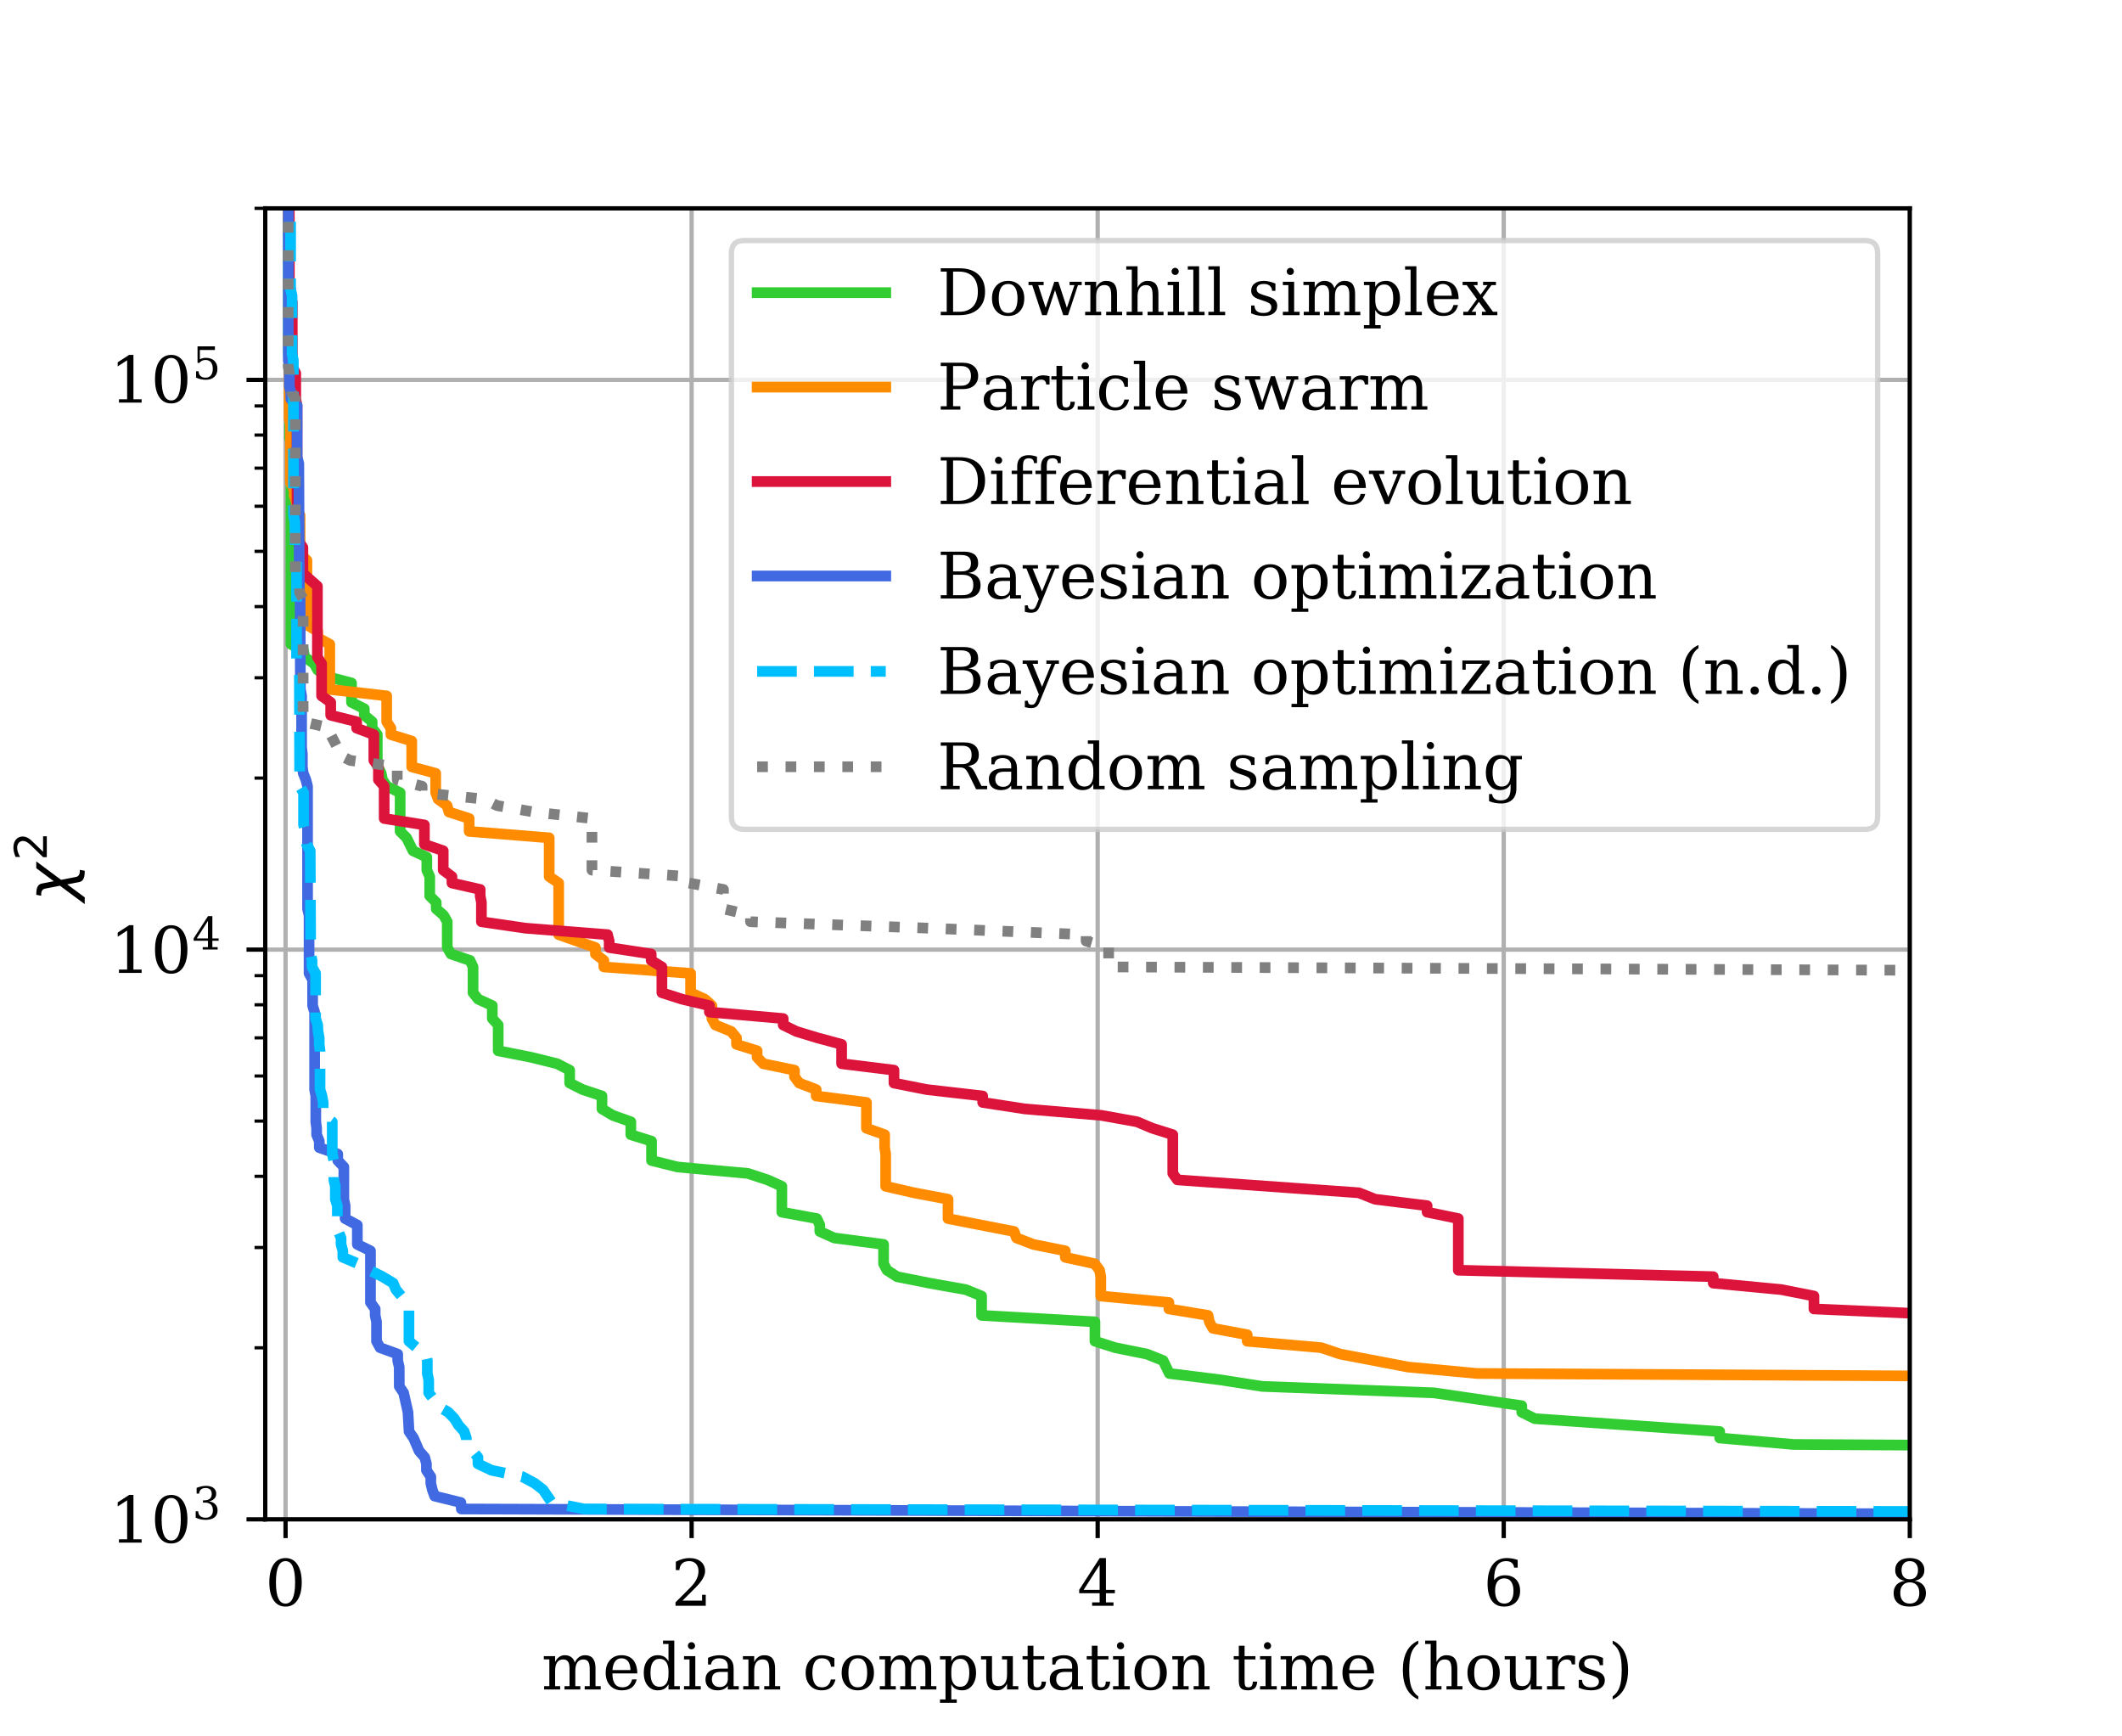 <?xml version="1.0" encoding="UTF-8"?>
<svg xmlns="http://www.w3.org/2000/svg" xmlns:xlink="http://www.w3.org/1999/xlink" width="396pt" height="324pt" viewBox="0 0 396 324" version="1.2">
<defs>
<g>
<symbol overflow="visible" id="glyph0-0">
<path style="stroke:none;" d="M 3.816 -0.406 C 4.414 -0.406 4.859 -0.73 5.16 -1.391 C 5.449 -2.039 5.605 -3.035 5.605 -4.367 C 5.605 -5.688 5.449 -6.684 5.16 -7.344 C 4.859 -7.992 4.414 -8.328 3.816 -8.328 C 3.215 -8.328 2.762 -7.992 2.473 -7.344 C 2.172 -6.684 2.027 -5.688 2.027 -4.367 C 2.027 -3.035 2.172 -2.039 2.473 -1.391 C 2.762 -0.73 3.215 -0.406 3.816 -0.406 M 3.816 0.156 C 2.855 0.156 2.113 -0.238 1.586 -1.031 C 1.055 -1.824 0.793 -2.93 0.793 -4.367 C 0.793 -5.797 1.055 -6.91 1.586 -7.703 C 2.113 -8.496 2.855 -8.902 3.816 -8.902 C 4.766 -8.902 5.508 -8.496 6.035 -7.703 C 6.562 -6.91 6.84 -5.797 6.84 -4.367 C 6.84 -2.93 6.562 -1.824 6.035 -1.031 C 5.508 -0.238 4.766 0.156 3.816 0.156 "/>
</symbol>
<symbol overflow="visible" id="glyph0-1">
<path style="stroke:none;" d="M 1.535 -6.66 L 0.875 -6.66 L 0.875 -8.219 C 1.285 -8.438 1.703 -8.605 2.137 -8.723 C 2.555 -8.844 2.977 -8.902 3.383 -8.902 C 4.297 -8.902 5.016 -8.676 5.543 -8.242 C 6.07 -7.801 6.336 -7.199 6.336 -6.445 C 6.336 -5.578 5.734 -4.559 4.535 -3.371 C 4.441 -3.277 4.379 -3.215 4.332 -3.168 L 2.125 -0.961 L 5.773 -0.961 L 5.773 -2.039 L 6.457 -2.039 L 6.457 0 L 0.816 0 L 0.816 -0.637 L 3.469 -3.289 C 4.043 -3.863 4.465 -4.402 4.715 -4.895 C 4.969 -5.387 5.102 -5.902 5.102 -6.445 C 5.102 -7.031 4.945 -7.488 4.633 -7.824 C 4.32 -8.16 3.898 -8.328 3.371 -8.328 C 2.809 -8.328 2.375 -8.184 2.074 -7.906 C 1.766 -7.633 1.586 -7.211 1.535 -6.66 "/>
</symbol>
<symbol overflow="visible" id="glyph0-2">
<path style="stroke:none;" d="M 4.188 -2.965 L 4.188 -7.621 L 1.199 -2.965 L 4.188 -2.965 M 6.77 0 L 2.785 0 L 2.785 -0.625 L 4.188 -0.625 L 4.188 -2.34 L 0.371 -2.34 L 0.371 -2.977 L 4.199 -8.902 L 5.363 -8.902 L 5.363 -2.965 L 7.031 -2.965 L 7.031 -2.34 L 5.363 -2.34 L 5.363 -0.625 L 6.77 -0.625 L 6.77 0 "/>
</symbol>
<symbol overflow="visible" id="glyph0-3">
<path style="stroke:none;" d="M 3.926 -0.406 C 4.477 -0.406 4.895 -0.602 5.195 -1.008 C 5.484 -1.414 5.641 -1.992 5.641 -2.762 C 5.641 -3.516 5.484 -4.094 5.195 -4.5 C 4.895 -4.906 4.477 -5.113 3.926 -5.113 C 3.359 -5.113 2.93 -4.906 2.641 -4.523 C 2.352 -4.129 2.207 -3.562 2.207 -2.832 C 2.207 -2.051 2.352 -1.453 2.652 -1.031 C 2.941 -0.613 3.371 -0.406 3.926 -0.406 M 2.016 -4.812 C 2.281 -5.102 2.578 -5.328 2.914 -5.473 C 3.254 -5.617 3.625 -5.688 4.055 -5.688 C 4.922 -5.688 5.617 -5.426 6.121 -4.895 C 6.625 -4.367 6.875 -3.66 6.875 -2.762 C 6.875 -1.871 6.602 -1.164 6.059 -0.637 C 5.508 -0.109 4.789 0.156 3.875 0.156 C 2.891 0.156 2.125 -0.203 1.598 -0.938 C 1.066 -1.668 0.805 -2.723 0.805 -4.094 C 0.805 -5.617 1.117 -6.805 1.738 -7.645 C 2.363 -8.484 3.254 -8.902 4.402 -8.902 C 4.715 -8.902 5.039 -8.867 5.375 -8.82 C 5.711 -8.762 6.059 -8.676 6.422 -8.555 L 6.422 -7.117 L 5.762 -7.117 C 5.711 -7.5 5.555 -7.801 5.305 -8.016 C 5.051 -8.219 4.715 -8.328 4.285 -8.328 C 3.516 -8.328 2.953 -8.039 2.578 -7.465 C 2.207 -6.887 2.016 -6 2.016 -4.812 "/>
</symbol>
<symbol overflow="visible" id="glyph0-4">
<path style="stroke:none;" d="M 5.594 -2.387 C 5.594 -3.012 5.438 -3.492 5.125 -3.84 C 4.812 -4.188 4.367 -4.367 3.816 -4.367 C 3.254 -4.367 2.82 -4.188 2.508 -3.84 C 2.195 -3.492 2.039 -3.012 2.039 -2.387 C 2.039 -1.766 2.195 -1.273 2.508 -0.926 C 2.82 -0.574 3.254 -0.406 3.816 -0.406 C 4.367 -0.406 4.812 -0.574 5.125 -0.926 C 5.438 -1.273 5.594 -1.766 5.594 -2.387 M 5.352 -6.637 C 5.352 -7.164 5.207 -7.586 4.945 -7.883 C 4.668 -8.172 4.297 -8.328 3.816 -8.328 C 3.336 -8.328 2.953 -8.172 2.688 -7.883 C 2.41 -7.586 2.281 -7.164 2.281 -6.637 C 2.281 -6.098 2.41 -5.676 2.688 -5.387 C 2.953 -5.09 3.336 -4.945 3.816 -4.945 C 4.297 -4.945 4.668 -5.09 4.945 -5.387 C 5.207 -5.676 5.352 -6.098 5.352 -6.637 M 4.715 -4.656 C 5.375 -4.559 5.891 -4.32 6.266 -3.926 C 6.637 -3.516 6.828 -3.012 6.828 -2.387 C 6.828 -1.57 6.562 -0.938 6.047 -0.504 C 5.52 -0.059 4.777 0.156 3.816 0.156 C 2.844 0.156 2.102 -0.059 1.586 -0.504 C 1.055 -0.938 0.805 -1.57 0.805 -2.387 C 0.805 -3.012 0.984 -3.516 1.355 -3.926 C 1.727 -4.32 2.242 -4.559 2.914 -4.656 C 2.316 -4.754 1.871 -4.98 1.559 -5.328 C 1.246 -5.664 1.094 -6.109 1.094 -6.637 C 1.094 -7.332 1.332 -7.883 1.812 -8.293 C 2.293 -8.699 2.965 -8.902 3.816 -8.902 C 4.656 -8.902 5.328 -8.699 5.809 -8.293 C 6.289 -7.883 6.539 -7.332 6.539 -6.637 C 6.539 -6.109 6.371 -5.664 6.059 -5.328 C 5.746 -4.98 5.293 -4.754 4.715 -4.656 "/>
</symbol>
<symbol overflow="visible" id="glyph0-5">
<path style="stroke:none;" d="M 6.215 -5.016 C 6.422 -5.473 6.684 -5.809 7.008 -6.047 C 7.332 -6.277 7.703 -6.395 8.137 -6.395 C 8.785 -6.395 9.277 -6.191 9.602 -5.785 C 9.91 -5.375 10.078 -4.777 10.078 -3.961 L 10.078 -0.625 L 11.051 -0.625 L 11.051 0 L 8.062 0 L 8.062 -0.625 L 9 -0.625 L 9 -3.84 C 9 -4.465 8.902 -4.922 8.711 -5.195 C 8.52 -5.461 8.219 -5.605 7.789 -5.605 C 7.309 -5.605 6.938 -5.41 6.684 -5.051 C 6.434 -4.691 6.312 -4.164 6.312 -3.469 L 6.312 -0.625 L 7.246 -0.625 L 7.246 0 L 4.297 0 L 4.297 -0.625 L 5.23 -0.625 L 5.23 -3.875 C 5.23 -4.5 5.137 -4.945 4.945 -5.207 C 4.754 -5.473 4.453 -5.605 4.02 -5.605 C 3.539 -5.605 3.168 -5.41 2.914 -5.051 C 2.664 -4.691 2.543 -4.164 2.543 -3.469 L 2.543 -0.625 L 3.48 -0.625 L 3.48 0 L 0.492 0 L 0.492 -0.625 L 1.465 -0.625 L 1.465 -5.617 L 0.434 -5.617 L 0.434 -6.227 L 2.543 -6.227 L 2.543 -5.125 C 2.734 -5.531 2.988 -5.855 3.301 -6.07 C 3.613 -6.289 3.961 -6.395 4.355 -6.395 C 4.836 -6.395 5.23 -6.277 5.555 -6.035 C 5.879 -5.797 6.098 -5.449 6.215 -5.016 "/>
</symbol>
<symbol overflow="visible" id="glyph0-6">
<path style="stroke:none;" d="M 6.504 -3 L 1.859 -3 L 1.859 -2.953 C 1.859 -2.113 2.016 -1.477 2.328 -1.043 C 2.641 -0.613 3.109 -0.406 3.73 -0.406 C 4.199 -0.406 4.586 -0.527 4.895 -0.781 C 5.195 -1.02 5.41 -1.391 5.531 -1.883 L 6.395 -1.883 C 6.227 -1.199 5.902 -0.684 5.449 -0.348 C 4.98 -0.012 4.367 0.156 3.625 0.156 C 2.711 0.156 1.98 -0.133 1.43 -0.73 C 0.875 -1.332 0.602 -2.125 0.602 -3.121 C 0.602 -4.105 0.863 -4.895 1.414 -5.496 C 1.957 -6.098 2.664 -6.395 3.551 -6.395 C 4.488 -6.395 5.219 -6.098 5.723 -5.52 C 6.227 -4.945 6.48 -4.105 6.504 -3 M 5.23 -3.625 C 5.207 -4.344 5.051 -4.895 4.766 -5.27 C 4.477 -5.629 4.078 -5.82 3.551 -5.82 C 3.047 -5.82 2.664 -5.629 2.375 -5.258 C 2.09 -4.883 1.922 -4.344 1.859 -3.625 L 5.23 -3.625 "/>
</symbol>
<symbol overflow="visible" id="glyph0-7">
<path style="stroke:none;" d="M 6.301 -0.625 L 7.332 -0.625 L 7.332 0 L 5.219 0 L 5.219 -0.973 C 5.004 -0.574 4.738 -0.289 4.414 -0.109 C 4.078 0.059 3.684 0.156 3.203 0.156 C 2.438 0.156 1.801 -0.145 1.32 -0.742 C 0.84 -1.344 0.602 -2.137 0.602 -3.121 C 0.602 -4.094 0.84 -4.883 1.32 -5.484 C 1.801 -6.086 2.438 -6.395 3.203 -6.395 C 3.684 -6.395 4.078 -6.301 4.414 -6.121 C 4.738 -5.93 5.004 -5.641 5.219 -5.258 L 5.219 -8.496 L 4.199 -8.496 L 4.199 -9.121 L 6.301 -9.121 L 6.301 -0.625 M 5.219 -2.809 L 5.219 -3.422 C 5.219 -4.164 5.074 -4.727 4.789 -5.125 C 4.5 -5.52 4.078 -5.723 3.539 -5.723 C 2.988 -5.723 2.566 -5.496 2.281 -5.062 C 1.992 -4.633 1.859 -3.984 1.859 -3.121 C 1.859 -2.258 1.992 -1.598 2.281 -1.164 C 2.566 -0.719 2.988 -0.504 3.539 -0.504 C 4.078 -0.504 4.5 -0.695 4.789 -1.094 C 5.074 -1.477 5.219 -2.051 5.219 -2.809 "/>
</symbol>
<symbol overflow="visible" id="glyph0-8">
<path style="stroke:none;" d="M 1.164 -8.16 C 1.164 -8.34 1.223 -8.496 1.355 -8.629 C 1.488 -8.762 1.645 -8.832 1.836 -8.832 C 2.004 -8.832 2.16 -8.762 2.293 -8.629 C 2.426 -8.496 2.496 -8.34 2.496 -8.16 C 2.496 -7.969 2.426 -7.812 2.305 -7.691 C 2.172 -7.559 2.016 -7.5 1.836 -7.5 C 1.645 -7.5 1.488 -7.559 1.355 -7.691 C 1.223 -7.812 1.164 -7.969 1.164 -8.16 M 2.543 -0.625 L 3.562 -0.625 L 3.562 0 L 0.434 0 L 0.434 -0.625 L 1.465 -0.625 L 1.465 -5.605 L 0.434 -5.605 L 0.434 -6.227 L 2.543 -6.227 L 2.543 -0.625 "/>
</symbol>
<symbol overflow="visible" id="glyph0-9">
<path style="stroke:none;" d="M 4.777 -1.957 L 4.777 -3.277 L 3.383 -3.277 C 2.844 -3.277 2.449 -3.156 2.184 -2.93 C 1.922 -2.688 1.801 -2.34 1.801 -1.871 C 1.801 -1.441 1.934 -1.094 2.195 -0.84 C 2.461 -0.574 2.82 -0.457 3.277 -0.457 C 3.719 -0.457 4.078 -0.59 4.355 -0.863 C 4.633 -1.141 4.777 -1.5 4.777 -1.957 M 5.855 -3.887 L 5.855 -0.625 L 6.816 -0.625 L 6.816 0 L 4.777 0 L 4.777 -0.672 C 4.535 -0.383 4.262 -0.168 3.949 -0.035 C 3.637 0.086 3.266 0.156 2.855 0.156 C 2.16 0.156 1.609 -0.023 1.199 -0.383 C 0.793 -0.742 0.602 -1.246 0.602 -1.871 C 0.602 -2.508 0.828 -3 1.297 -3.359 C 1.754 -3.719 2.41 -3.898 3.266 -3.898 L 4.777 -3.898 L 4.777 -4.332 C 4.777 -4.801 4.633 -5.16 4.344 -5.426 C 4.055 -5.688 3.648 -5.82 3.133 -5.82 C 2.699 -5.82 2.363 -5.711 2.113 -5.52 C 1.848 -5.328 1.691 -5.039 1.633 -4.656 L 1.078 -4.656 L 1.078 -5.914 C 1.453 -6.07 1.812 -6.191 2.172 -6.277 C 2.52 -6.348 2.867 -6.395 3.203 -6.395 C 4.066 -6.395 4.715 -6.18 5.172 -5.746 C 5.629 -5.316 5.855 -4.703 5.855 -3.887 "/>
</symbol>
<symbol overflow="visible" id="glyph0-10">
<path style="stroke:none;" d="M 0.492 0 L 0.492 -0.625 L 1.465 -0.625 L 1.465 -5.605 L 0.434 -5.605 L 0.434 -6.227 L 2.543 -6.227 L 2.543 -5.125 C 2.734 -5.531 3 -5.855 3.312 -6.07 C 3.625 -6.289 3.996 -6.395 4.43 -6.395 C 5.113 -6.395 5.617 -6.191 5.941 -5.809 C 6.266 -5.41 6.434 -4.801 6.434 -3.961 L 6.434 -0.625 L 7.391 -0.625 L 7.391 0 L 4.414 0 L 4.414 -0.625 L 5.352 -0.625 L 5.352 -3.625 C 5.352 -4.379 5.258 -4.895 5.062 -5.184 C 4.871 -5.473 4.547 -5.617 4.078 -5.617 C 3.574 -5.617 3.191 -5.426 2.93 -5.062 C 2.664 -4.691 2.543 -4.164 2.543 -3.469 L 2.543 -0.625 L 3.48 -0.625 L 3.48 0 L 0.492 0 "/>
</symbol>
<symbol overflow="visible" id="glyph0-11">
<path style="stroke:none;" d=""/>
</symbol>
<symbol overflow="visible" id="glyph0-12">
<path style="stroke:none;" d="M 6.168 -1.871 C 6.012 -1.199 5.723 -0.695 5.293 -0.359 C 4.859 -0.012 4.297 0.156 3.613 0.156 C 2.699 0.156 1.98 -0.133 1.43 -0.73 C 0.875 -1.332 0.602 -2.125 0.602 -3.121 C 0.602 -4.105 0.875 -4.895 1.43 -5.496 C 1.98 -6.098 2.699 -6.395 3.613 -6.395 C 3.996 -6.395 4.391 -6.348 4.789 -6.254 C 5.172 -6.156 5.566 -6.023 5.965 -5.844 L 5.965 -4.246 L 5.34 -4.246 C 5.258 -4.789 5.074 -5.184 4.801 -5.438 C 4.523 -5.688 4.129 -5.82 3.625 -5.82 C 3.035 -5.82 2.594 -5.594 2.305 -5.137 C 2.004 -4.68 1.859 -4.008 1.859 -3.121 C 1.859 -2.207 2.004 -1.535 2.305 -1.078 C 2.594 -0.625 3.035 -0.406 3.625 -0.406 C 4.078 -0.406 4.453 -0.527 4.727 -0.77 C 5.004 -1.008 5.195 -1.379 5.305 -1.871 L 6.168 -1.871 "/>
</symbol>
<symbol overflow="visible" id="glyph0-13">
<path style="stroke:none;" d="M 3.613 -0.406 C 4.188 -0.406 4.621 -0.637 4.922 -1.094 C 5.207 -1.547 5.363 -2.219 5.363 -3.121 C 5.363 -4.008 5.207 -4.68 4.922 -5.137 C 4.621 -5.594 4.188 -5.82 3.613 -5.82 C 3.035 -5.82 2.594 -5.594 2.305 -5.137 C 2.004 -4.68 1.859 -4.008 1.859 -3.121 C 1.859 -2.219 2.004 -1.547 2.305 -1.094 C 2.594 -0.637 3.035 -0.406 3.613 -0.406 M 3.613 0.156 C 2.699 0.156 1.98 -0.133 1.43 -0.73 C 0.875 -1.332 0.602 -2.125 0.602 -3.121 C 0.602 -4.105 0.863 -4.895 1.414 -5.496 C 1.969 -6.098 2.699 -6.395 3.613 -6.395 C 4.523 -6.395 5.242 -6.098 5.797 -5.496 C 6.348 -4.895 6.625 -4.105 6.625 -3.121 C 6.625 -2.125 6.348 -1.332 5.797 -0.73 C 5.242 -0.133 4.523 0.156 3.613 0.156 "/>
</symbol>
<symbol overflow="visible" id="glyph0-14">
<path style="stroke:none;" d="M 2.461 -3.422 L 2.461 -2.809 C 2.461 -2.051 2.605 -1.477 2.891 -1.094 C 3.18 -0.695 3.59 -0.504 4.141 -0.504 C 4.691 -0.504 5.102 -0.719 5.387 -1.164 C 5.676 -1.598 5.82 -2.258 5.82 -3.121 C 5.82 -3.984 5.676 -4.633 5.387 -5.062 C 5.102 -5.496 4.691 -5.723 4.141 -5.723 C 3.59 -5.723 3.18 -5.52 2.891 -5.125 C 2.605 -4.727 2.461 -4.164 2.461 -3.422 M 1.379 -5.605 L 0.348 -5.605 L 0.348 -6.227 L 2.461 -6.227 L 2.461 -5.258 C 2.664 -5.641 2.93 -5.93 3.266 -6.121 C 3.59 -6.301 3.996 -6.395 4.477 -6.395 C 5.242 -6.395 5.867 -6.086 6.348 -5.484 C 6.828 -4.883 7.078 -4.094 7.078 -3.121 C 7.078 -2.137 6.828 -1.344 6.348 -0.742 C 5.867 -0.145 5.242 0.156 4.477 0.156 C 3.996 0.156 3.59 0.059 3.266 -0.109 C 2.93 -0.289 2.664 -0.574 2.461 -0.973 L 2.461 1.859 L 3.48 1.859 L 3.48 2.484 L 0.348 2.484 L 0.348 1.859 L 1.379 1.859 L 1.379 -5.605 "/>
</symbol>
<symbol overflow="visible" id="glyph0-15">
<path style="stroke:none;" d="M 4.246 -6.227 L 6.266 -6.227 L 6.266 -0.625 L 7.285 -0.625 L 7.285 0 L 5.184 0 L 5.184 -1.105 C 4.98 -0.684 4.715 -0.371 4.402 -0.156 C 4.094 0.047 3.719 0.156 3.312 0.156 C 2.617 0.156 2.102 -0.035 1.777 -0.422 C 1.453 -0.805 1.297 -1.43 1.297 -2.27 L 1.297 -5.605 L 0.324 -5.605 L 0.324 -6.227 L 2.375 -6.227 L 2.375 -2.605 C 2.375 -1.836 2.461 -1.32 2.652 -1.043 C 2.844 -0.758 3.168 -0.625 3.648 -0.625 C 4.152 -0.625 4.523 -0.805 4.789 -1.176 C 5.051 -1.535 5.184 -2.074 5.184 -2.773 L 5.184 -5.605 L 4.246 -5.605 L 4.246 -6.227 "/>
</symbol>
<symbol overflow="visible" id="glyph0-16">
<path style="stroke:none;" d="M 1.297 -5.605 L 0.348 -5.605 L 0.348 -6.227 L 1.297 -6.227 L 1.297 -8.16 L 2.375 -8.16 L 2.375 -6.227 L 4.402 -6.227 L 4.402 -5.605 L 2.375 -5.605 L 2.375 -1.645 C 2.375 -1.117 2.426 -0.77 2.531 -0.625 C 2.629 -0.48 2.82 -0.406 3.098 -0.406 C 3.371 -0.406 3.574 -0.492 3.707 -0.66 C 3.828 -0.828 3.898 -1.094 3.91 -1.465 L 4.727 -1.465 C 4.691 -0.887 4.535 -0.48 4.262 -0.227 C 3.984 0.023 3.562 0.156 3 0.156 C 2.375 0.156 1.934 0.012 1.68 -0.254 C 1.414 -0.516 1.297 -0.984 1.297 -1.645 L 1.297 -5.605 "/>
</symbol>
<symbol overflow="visible" id="glyph0-17">
<path style="stroke:none;" d="M 3.828 1.859 C 2.867 1.43 2.148 0.758 1.668 -0.156 C 1.188 -1.066 0.949 -2.23 0.949 -3.625 C 0.949 -5.016 1.188 -6.168 1.668 -7.094 C 2.148 -8.016 2.867 -8.688 3.828 -9.121 L 3.828 -8.543 C 3.227 -8.125 2.797 -7.535 2.531 -6.793 C 2.27 -6.035 2.137 -4.98 2.137 -3.625 C 2.137 -2.258 2.27 -1.199 2.531 -0.457 C 2.797 0.289 3.227 0.863 3.828 1.285 L 3.828 1.859 "/>
</symbol>
<symbol overflow="visible" id="glyph0-18">
<path style="stroke:none;" d="M 0.492 0 L 0.492 -0.625 L 1.465 -0.625 L 1.465 -8.496 L 0.434 -8.496 L 0.434 -9.121 L 2.543 -9.121 L 2.543 -5.125 C 2.734 -5.531 3 -5.855 3.312 -6.07 C 3.625 -6.289 3.996 -6.395 4.43 -6.395 C 5.113 -6.395 5.617 -6.191 5.941 -5.809 C 6.266 -5.41 6.434 -4.801 6.434 -3.961 L 6.434 -0.625 L 7.391 -0.625 L 7.391 0 L 4.414 0 L 4.414 -0.625 L 5.352 -0.625 L 5.352 -3.625 C 5.352 -4.379 5.258 -4.895 5.062 -5.184 C 4.871 -5.461 4.547 -5.605 4.078 -5.605 C 3.574 -5.605 3.191 -5.41 2.93 -5.051 C 2.664 -4.691 2.543 -4.164 2.543 -3.469 L 2.543 -0.625 L 3.48 -0.625 L 3.48 0 L 0.492 0 "/>
</symbol>
<symbol overflow="visible" id="glyph0-19">
<path style="stroke:none;" d="M 5.734 -6.238 L 5.734 -4.68 L 5.113 -4.68 C 5.09 -4.992 5.004 -5.219 4.859 -5.375 C 4.703 -5.52 4.477 -5.605 4.188 -5.605 C 3.66 -5.605 3.254 -5.41 2.965 -5.051 C 2.676 -4.68 2.543 -4.152 2.543 -3.469 L 2.543 -0.625 L 3.793 -0.625 L 3.793 0 L 0.492 0 L 0.492 -0.625 L 1.465 -0.625 L 1.465 -5.617 L 0.434 -5.617 L 0.434 -6.227 L 2.543 -6.227 L 2.543 -5.125 C 2.746 -5.555 3.012 -5.867 3.348 -6.086 C 3.684 -6.289 4.094 -6.395 4.57 -6.395 C 4.738 -6.395 4.934 -6.371 5.125 -6.348 C 5.316 -6.324 5.52 -6.289 5.734 -6.238 "/>
</symbol>
<symbol overflow="visible" id="glyph0-20">
<path style="stroke:none;" d="M 0.672 -0.348 L 0.672 -1.801 L 1.297 -1.801 C 1.309 -1.332 1.453 -0.984 1.727 -0.758 C 2.004 -0.516 2.41 -0.406 2.953 -0.406 C 3.434 -0.406 3.805 -0.492 4.055 -0.684 C 4.309 -0.863 4.441 -1.129 4.441 -1.477 C 4.441 -1.738 4.344 -1.969 4.164 -2.137 C 3.973 -2.305 3.59 -2.484 2.988 -2.676 L 2.207 -2.941 C 1.668 -3.109 1.285 -3.324 1.043 -3.59 C 0.805 -3.84 0.684 -4.164 0.684 -4.57 C 0.684 -5.137 0.887 -5.578 1.309 -5.902 C 1.727 -6.227 2.305 -6.395 3.047 -6.395 C 3.371 -6.395 3.719 -6.348 4.078 -6.266 C 4.441 -6.18 4.824 -6.059 5.207 -5.891 L 5.207 -4.535 L 4.586 -4.535 C 4.559 -4.934 4.43 -5.242 4.164 -5.473 C 3.898 -5.699 3.539 -5.82 3.086 -5.82 C 2.629 -5.82 2.281 -5.734 2.051 -5.578 C 1.812 -5.41 1.703 -5.172 1.703 -4.859 C 1.703 -4.598 1.789 -4.379 1.969 -4.223 C 2.137 -4.066 2.496 -3.91 3.023 -3.742 L 3.875 -3.48 C 4.465 -3.289 4.883 -3.059 5.148 -2.785 C 5.41 -2.508 5.543 -2.16 5.543 -1.727 C 5.543 -1.129 5.316 -0.672 4.859 -0.336 C 4.402 0 3.793 0.156 3 0.156 C 2.594 0.156 2.207 0.109 1.824 0.035 C 1.441 -0.035 1.055 -0.168 0.672 -0.348 "/>
</symbol>
<symbol overflow="visible" id="glyph0-21">
<path style="stroke:none;" d="M 0.852 1.859 L 0.852 1.285 C 1.453 0.863 1.883 0.289 2.148 -0.457 C 2.41 -1.199 2.543 -2.258 2.543 -3.625 C 2.543 -4.98 2.41 -6.035 2.148 -6.793 C 1.883 -7.535 1.453 -8.125 0.852 -8.543 L 0.852 -9.121 C 1.801 -8.688 2.52 -8.016 3 -7.094 C 3.48 -6.168 3.73 -5.016 3.73 -3.625 C 3.73 -2.23 3.48 -1.066 3 -0.156 C 2.52 0.758 1.801 1.43 0.852 1.859 "/>
</symbol>
<symbol overflow="visible" id="glyph0-22">
<path style="stroke:none;" d="M 1.703 0 L 1.703 -0.625 L 3.227 -0.625 L 3.227 -7.895 L 1.465 -6.758 L 1.465 -7.523 L 3.602 -8.902 L 4.402 -8.902 L 4.402 -0.625 L 5.93 -0.625 L 5.93 0 L 1.703 0 "/>
</symbol>
<symbol overflow="visible" id="glyph0-23">
<path style="stroke:none;" d="M 2.965 -0.625 L 4.055 -0.625 C 5.184 -0.625 6.059 -0.949 6.672 -1.598 C 7.273 -2.242 7.586 -3.168 7.586 -4.379 C 7.586 -5.594 7.273 -6.516 6.672 -7.164 C 6.059 -7.801 5.184 -8.125 4.055 -8.125 L 2.965 -8.125 L 2.965 -0.625 M 0.66 0 L 0.66 -0.625 L 1.777 -0.625 L 1.777 -8.125 L 0.66 -8.125 L 0.66 -8.746 L 4.141 -8.746 C 5.652 -8.746 6.828 -8.363 7.668 -7.598 C 8.508 -6.828 8.93 -5.746 8.93 -4.379 C 8.93 -3 8.496 -1.922 7.656 -1.152 C 6.816 -0.383 5.641 0 4.141 0 L 0.66 0 "/>
</symbol>
<symbol overflow="visible" id="glyph0-24">
<path style="stroke:none;" d="M 5.762 -6.227 L 7.355 -1.367 L 8.762 -5.605 L 7.859 -5.605 L 7.859 -6.227 L 10.117 -6.227 L 10.117 -5.605 L 9.422 -5.605 L 7.57 0 L 6.672 0 L 5.137 -4.656 L 3.602 0 L 2.734 0 L 0.887 -5.605 L 0.191 -5.605 L 0.191 -6.227 L 3.012 -6.227 L 3.012 -5.605 L 2.004 -5.605 L 3.395 -1.367 L 5.004 -6.227 L 5.762 -6.227 "/>
</symbol>
<symbol overflow="visible" id="glyph0-25">
<path style="stroke:none;" d="M 2.461 -0.625 L 3.48 -0.625 L 3.48 0 L 0.348 0 L 0.348 -0.625 L 1.379 -0.625 L 1.379 -8.496 L 0.348 -8.496 L 0.348 -9.121 L 2.461 -9.121 L 2.461 -0.625 "/>
</symbol>
<symbol overflow="visible" id="glyph0-26">
<path style="stroke:none;" d="M 3.492 -3.805 L 4.801 -5.605 L 3.961 -5.605 L 3.961 -6.227 L 6.359 -6.227 L 6.359 -5.605 L 5.531 -5.605 L 3.863 -3.301 L 5.809 -0.625 L 6.625 -0.625 L 6.625 0 L 3.742 0 L 3.742 -0.625 L 4.535 -0.625 L 3.18 -2.484 L 1.824 -0.625 L 2.629 -0.625 L 2.629 0 L 0.266 0 L 0.266 -0.625 L 1.094 -0.625 L 2.809 -2.988 L 0.91 -5.605 L 0.145 -5.605 L 0.145 -6.227 L 2.93 -6.227 L 2.93 -5.605 L 2.184 -5.605 L 3.492 -3.805 "/>
</symbol>
<symbol overflow="visible" id="glyph0-27">
<path style="stroke:none;" d="M 2.965 -4.453 L 4.512 -4.453 C 5.09 -4.453 5.531 -4.609 5.844 -4.922 C 6.145 -5.23 6.301 -5.688 6.301 -6.289 C 6.301 -6.887 6.145 -7.344 5.844 -7.656 C 5.531 -7.969 5.09 -8.125 4.512 -8.125 L 2.965 -8.125 L 2.965 -4.453 M 0.66 0 L 0.66 -0.625 L 1.777 -0.625 L 1.777 -8.125 L 0.66 -8.125 L 0.66 -8.746 L 4.801 -8.746 C 5.664 -8.746 6.359 -8.52 6.875 -8.074 C 7.379 -7.633 7.645 -7.031 7.645 -6.289 C 7.645 -5.531 7.379 -4.934 6.875 -4.488 C 6.359 -4.043 5.664 -3.828 4.801 -3.828 L 2.965 -3.828 L 2.965 -0.625 L 4.32 -0.625 L 4.32 0 L 0.66 0 "/>
</symbol>
<symbol overflow="visible" id="glyph0-28">
<path style="stroke:none;" d="M 5.16 -7.645 L 4.598 -7.645 C 4.586 -7.934 4.5 -8.16 4.344 -8.316 C 4.176 -8.461 3.949 -8.543 3.637 -8.543 C 3.227 -8.543 2.953 -8.426 2.785 -8.207 C 2.617 -7.992 2.543 -7.598 2.543 -7.031 L 2.543 -6.227 L 4.285 -6.227 L 4.285 -5.605 L 2.543 -5.605 L 2.543 -0.625 L 3.926 -0.625 L 3.926 0 L 0.434 0 L 0.434 -0.625 L 1.465 -0.625 L 1.465 -5.605 L 0.434 -5.605 L 0.434 -6.227 L 1.465 -6.227 L 1.465 -7.008 C 1.465 -7.703 1.645 -8.219 2.004 -8.578 C 2.363 -8.941 2.891 -9.121 3.602 -9.121 C 3.863 -9.121 4.117 -9.098 4.379 -9.047 C 4.645 -9 4.895 -8.93 5.16 -8.832 L 5.16 -7.645 "/>
</symbol>
<symbol overflow="visible" id="glyph0-29">
<path style="stroke:none;" d="M 2.965 0 L 0.672 -5.605 L -0.023 -5.605 L -0.023 -6.227 L 2.832 -6.227 L 2.832 -5.605 L 1.836 -5.605 L 3.59 -1.32 L 5.34 -5.605 L 4.402 -5.605 L 4.402 -6.227 L 6.742 -6.227 L 6.742 -5.605 L 6.047 -5.605 L 3.758 0 L 2.965 0 "/>
</symbol>
<symbol overflow="visible" id="glyph0-30">
<path style="stroke:none;" d="M 2.965 -0.625 L 4.715 -0.625 C 5.41 -0.625 5.93 -0.77 6.254 -1.078 C 6.574 -1.379 6.742 -1.859 6.742 -2.531 C 6.742 -3.18 6.574 -3.66 6.254 -3.973 C 5.93 -4.273 5.41 -4.43 4.715 -4.43 L 2.965 -4.43 L 2.965 -0.625 M 2.965 -5.051 L 4.453 -5.051 C 5.09 -5.051 5.555 -5.172 5.855 -5.41 C 6.145 -5.652 6.301 -6.047 6.301 -6.59 C 6.301 -7.117 6.145 -7.512 5.855 -7.754 C 5.555 -7.992 5.09 -8.125 4.453 -8.125 L 2.965 -8.125 L 2.965 -5.051 M 0.66 0 L 0.66 -0.625 L 1.777 -0.625 L 1.777 -8.125 L 0.66 -8.125 L 0.66 -8.746 L 4.98 -8.746 C 5.855 -8.746 6.516 -8.566 6.973 -8.207 C 7.414 -7.848 7.645 -7.309 7.645 -6.59 C 7.645 -6.059 7.488 -5.652 7.176 -5.34 C 6.863 -5.027 6.422 -4.848 5.82 -4.777 C 6.562 -4.68 7.129 -4.441 7.512 -4.055 C 7.895 -3.672 8.09 -3.168 8.09 -2.531 C 8.09 -1.668 7.812 -1.02 7.262 -0.613 C 6.707 -0.203 5.855 0 4.703 0 L 0.66 0 "/>
</symbol>
<symbol overflow="visible" id="glyph0-31">
<path style="stroke:none;" d="M 2.594 1.129 L 3 0.098 L 0.672 -5.605 L -0.023 -5.605 L -0.023 -6.227 L 2.832 -6.227 L 2.832 -5.605 L 1.836 -5.605 L 3.59 -1.32 L 5.34 -5.605 L 4.402 -5.605 L 4.402 -6.227 L 6.742 -6.227 L 6.742 -5.605 L 6.047 -5.605 L 3.191 1.391 C 3 1.871 2.785 2.207 2.543 2.387 C 2.305 2.555 1.969 2.652 1.535 2.652 C 1.344 2.652 1.164 2.629 0.973 2.605 C 0.781 2.566 0.574 2.52 0.383 2.473 L 0.383 1.285 L 0.938 1.285 C 0.961 1.547 1.02 1.727 1.141 1.848 C 1.246 1.969 1.414 2.027 1.656 2.027 C 1.871 2.027 2.039 1.969 2.172 1.848 C 2.305 1.727 2.449 1.488 2.594 1.129 "/>
</symbol>
<symbol overflow="visible" id="glyph0-32">
<path style="stroke:none;" d="M 0.48 0 L 0.48 -0.504 L 4.379 -5.605 L 1.297 -5.605 L 1.297 -4.523 L 0.672 -4.523 L 0.672 -6.227 L 5.773 -6.227 L 5.773 -5.723 L 1.871 -0.625 L 5.258 -0.625 L 5.258 -1.754 L 5.879 -1.754 L 5.879 0 L 0.48 0 "/>
</symbol>
<symbol overflow="visible" id="glyph0-33">
<path style="stroke:none;" d="M 1.129 -0.613 C 1.129 -0.828 1.199 -1.008 1.344 -1.164 C 1.488 -1.309 1.68 -1.391 1.906 -1.391 C 2.125 -1.391 2.305 -1.309 2.461 -1.164 C 2.605 -1.008 2.688 -0.828 2.688 -0.613 C 2.688 -0.395 2.605 -0.203 2.461 -0.059 C 2.305 0.086 2.125 0.156 1.906 0.156 C 1.68 0.156 1.488 0.086 1.344 -0.059 C 1.199 -0.203 1.129 -0.383 1.129 -0.613 "/>
</symbol>
<symbol overflow="visible" id="glyph0-34">
<path style="stroke:none;" d="M 5.746 -4.344 C 6.012 -4.273 6.254 -4.141 6.457 -3.961 C 6.648 -3.781 6.828 -3.527 6.984 -3.215 L 8.258 -0.625 L 9.324 -0.625 L 9.324 0 L 7.262 0 L 5.891 -2.785 C 5.629 -3.312 5.387 -3.66 5.172 -3.828 C 4.957 -3.984 4.656 -4.066 4.273 -4.066 L 2.965 -4.066 L 2.965 -0.625 L 4.199 -0.625 L 4.199 0 L 0.66 0 L 0.66 -0.625 L 1.777 -0.625 L 1.777 -8.125 L 0.66 -8.125 L 0.66 -8.746 L 5.102 -8.746 C 5.941 -8.746 6.602 -8.543 7.066 -8.137 C 7.523 -7.727 7.766 -7.152 7.766 -6.406 C 7.766 -5.809 7.598 -5.328 7.262 -4.992 C 6.926 -4.645 6.422 -4.43 5.746 -4.344 M 2.965 -4.691 L 4.691 -4.691 C 5.281 -4.691 5.711 -4.824 6 -5.113 C 6.277 -5.387 6.422 -5.82 6.422 -6.406 C 6.422 -6.984 6.277 -7.414 6 -7.703 C 5.711 -7.98 5.281 -8.125 4.691 -8.125 L 2.965 -8.125 L 2.965 -4.691 "/>
</symbol>
<symbol overflow="visible" id="glyph0-35">
<path style="stroke:none;" d="M 6.301 -5.605 L 6.301 -0.133 C 6.301 0.758 6.047 1.441 5.555 1.922 C 5.062 2.398 4.367 2.652 3.457 2.652 C 3.047 2.652 2.652 2.617 2.281 2.543 C 1.895 2.473 1.535 2.352 1.199 2.207 L 1.199 0.898 L 1.766 0.898 C 1.836 1.309 1.992 1.598 2.258 1.789 C 2.52 1.98 2.891 2.074 3.383 2.074 C 4.008 2.074 4.477 1.895 4.777 1.535 C 5.062 1.176 5.219 0.613 5.219 -0.133 L 5.219 -0.973 C 5.004 -0.574 4.738 -0.289 4.414 -0.109 C 4.078 0.059 3.684 0.156 3.203 0.156 C 2.438 0.156 1.801 -0.145 1.32 -0.742 C 0.84 -1.344 0.602 -2.137 0.602 -3.121 C 0.602 -4.094 0.84 -4.883 1.32 -5.484 C 1.801 -6.086 2.438 -6.395 3.203 -6.395 C 3.684 -6.395 4.078 -6.301 4.414 -6.121 C 4.738 -5.93 5.004 -5.641 5.219 -5.258 L 5.219 -6.227 L 7.332 -6.227 L 7.332 -5.605 L 6.301 -5.605 M 5.219 -3.422 C 5.219 -4.164 5.074 -4.727 4.789 -5.125 C 4.5 -5.52 4.078 -5.723 3.539 -5.723 C 2.988 -5.723 2.566 -5.496 2.281 -5.062 C 1.992 -4.633 1.859 -3.984 1.859 -3.121 C 1.859 -2.258 1.992 -1.598 2.281 -1.164 C 2.566 -0.719 2.988 -0.504 3.539 -0.504 C 4.078 -0.504 4.5 -0.695 4.789 -1.094 C 5.074 -1.477 5.219 -2.051 5.219 -2.809 L 5.219 -3.422 "/>
</symbol>
<symbol overflow="visible" id="glyph1-0">
<path style="stroke:none;" d="M 0.816 -5.863 C 1.133 -5.98 1.438 -6.074 1.73 -6.141 C 2.023 -6.199 2.301 -6.234 2.562 -6.234 C 3.16 -6.234 3.629 -6.098 3.965 -5.848 C 4.301 -5.586 4.469 -5.227 4.469 -4.77 C 4.469 -4.402 4.352 -4.09 4.117 -3.848 C 3.879 -3.594 3.555 -3.426 3.133 -3.344 C 3.637 -3.27 4.023 -3.082 4.301 -2.789 C 4.578 -2.496 4.723 -2.117 4.723 -1.656 C 4.723 -1.082 4.527 -0.648 4.141 -0.344 C 3.754 -0.043 3.207 0.109 2.488 0.109 C 2.168 0.109 1.848 0.074 1.547 0.008 C 1.242 -0.051 0.941 -0.152 0.637 -0.293 L 0.637 -1.488 L 1.102 -1.488 C 1.125 -1.082 1.262 -0.789 1.496 -0.59 C 1.73 -0.387 2.066 -0.285 2.504 -0.285 C 2.922 -0.285 3.25 -0.402 3.496 -0.648 C 3.73 -0.891 3.855 -1.227 3.855 -1.645 C 3.855 -2.125 3.73 -2.488 3.477 -2.738 C 3.227 -2.98 2.863 -3.109 2.387 -3.109 L 2 -3.109 L 2 -3.527 L 2.199 -3.527 C 2.68 -3.527 3.039 -3.621 3.277 -3.82 C 3.512 -4.023 3.637 -4.316 3.637 -4.723 C 3.637 -5.074 3.535 -5.352 3.344 -5.543 C 3.141 -5.73 2.863 -5.828 2.496 -5.828 C 2.125 -5.828 1.832 -5.738 1.629 -5.562 C 1.43 -5.383 1.309 -5.125 1.277 -4.789 L 0.816 -4.789 L 0.816 -5.863 "/>
</symbol>
<symbol overflow="visible" id="glyph1-1">
<path style="stroke:none;" d="M 2.93 -2.074 L 2.93 -5.336 L 0.84 -2.074 L 2.93 -2.074 M 4.738 0 L 1.949 0 L 1.949 -0.438 L 2.93 -0.438 L 2.93 -1.637 L 0.262 -1.637 L 0.262 -2.082 L 2.941 -6.234 L 3.754 -6.234 L 3.754 -2.074 L 4.922 -2.074 L 4.922 -1.637 L 3.754 -1.637 L 3.754 -0.438 L 4.738 -0.438 L 4.738 0 "/>
</symbol>
<symbol overflow="visible" id="glyph1-2">
<path style="stroke:none;" d="M 4.227 -6.125 L 4.227 -5.453 L 1.418 -5.453 L 1.418 -3.695 C 1.555 -3.797 1.723 -3.863 1.914 -3.914 C 2.102 -3.965 2.32 -3.988 2.555 -3.988 C 3.207 -3.988 3.73 -3.805 4.117 -3.438 C 4.504 -3.066 4.695 -2.57 4.695 -1.941 C 4.695 -1.285 4.504 -0.781 4.117 -0.43 C 3.73 -0.066 3.184 0.109 2.488 0.109 C 2.199 0.109 1.914 0.074 1.621 0.008 C 1.32 -0.051 1.016 -0.152 0.715 -0.293 L 0.715 -1.488 L 1.176 -1.488 C 1.203 -1.094 1.328 -0.789 1.547 -0.59 C 1.766 -0.387 2.082 -0.285 2.488 -0.285 C 2.914 -0.285 3.242 -0.43 3.477 -0.715 C 3.711 -1 3.832 -1.402 3.832 -1.941 C 3.832 -2.469 3.711 -2.871 3.484 -3.16 C 3.25 -3.445 2.922 -3.586 2.488 -3.586 C 2.234 -3.586 2.016 -3.535 1.832 -3.453 C 1.645 -3.367 1.477 -3.234 1.336 -3.051 L 0.984 -3.051 L 0.984 -6.125 L 4.227 -6.125 "/>
</symbol>
<symbol overflow="visible" id="glyph2-0">
<path style="stroke:none;" d="M -0.695 -1.613 L -0.695 -4.504 L 0 -4.504 L 0 -0.613 L -0.695 -0.613 C -1.016 -0.926 -1.453 -1.352 -2.008 -1.898 C -2.555 -2.438 -2.906 -2.781 -3.066 -2.922 C -3.359 -3.191 -3.613 -3.375 -3.82 -3.477 C -4.023 -3.578 -4.234 -3.637 -4.434 -3.637 C -4.754 -3.637 -5.023 -3.52 -5.227 -3.293 C -5.426 -3.066 -5.535 -2.773 -5.535 -2.402 C -5.535 -2.141 -5.484 -1.863 -5.402 -1.578 C -5.309 -1.293 -5.176 -0.984 -4.988 -0.656 L -5.828 -0.656 C -5.965 -0.992 -6.066 -1.301 -6.133 -1.586 C -6.199 -1.875 -6.234 -2.141 -6.234 -2.387 C -6.234 -3.016 -6.074 -3.52 -5.754 -3.898 C -5.434 -4.277 -5.016 -4.469 -4.484 -4.469 C -4.234 -4.469 -3.988 -4.418 -3.773 -4.324 C -3.543 -4.234 -3.277 -4.066 -2.973 -3.812 C -2.891 -3.746 -2.664 -3.527 -2.285 -3.16 C -1.906 -2.789 -1.379 -2.277 -0.695 -1.613 "/>
</symbol>
</g>
<clipPath id="clip1">
  <path d="M 52 38.879 L 54 38.879 L 54 283.5 L 52 283.5 Z M 52 38.879 "/>
</clipPath>
<clipPath id="clip2">
  <path d="M 128 38.879 L 130 38.879 L 130 283.5 L 128 283.5 Z M 128 38.879 "/>
</clipPath>
<clipPath id="clip3">
  <path d="M 204 38.879 L 206 38.879 L 206 283.5 L 204 283.5 Z M 204 38.879 "/>
</clipPath>
<clipPath id="clip4">
  <path d="M 280 38.879 L 282 38.879 L 282 283.5 L 280 283.5 Z M 280 38.879 "/>
</clipPath>
<clipPath id="clip5">
  <path d="M 355 38.879 L 356.398 38.879 L 356.398 283.5 L 355 283.5 Z M 355 38.879 "/>
</clipPath>
<clipPath id="clip6">
  <path d="M 49.5 282 L 356.398 282 L 356.398 283.5 L 49.5 283.5 Z M 49.5 282 "/>
</clipPath>
<clipPath id="clip7">
  <path d="M 49.5 176 L 356.398 176 L 356.398 178 L 49.5 178 Z M 49.5 176 "/>
</clipPath>
<clipPath id="clip8">
  <path d="M 49.5 70 L 356.398 70 L 356.398 72 L 49.5 72 Z M 49.5 70 "/>
</clipPath>
<clipPath id="clip9">
  <path d="M 52 38.879 L 356.398 38.879 L 356.398 272 L 52 272 Z M 52 38.879 "/>
</clipPath>
<clipPath id="clip10">
  <path d="M 52 38.879 L 356.398 38.879 L 356.398 259 L 52 259 Z M 52 38.879 "/>
</clipPath>
<clipPath id="clip11">
  <path d="M 52 38.879 L 356.398 38.879 L 356.398 249 L 52 249 Z M 52 38.879 "/>
</clipPath>
<clipPath id="clip12">
  <path d="M 52 38.879 L 356.398 38.879 L 356.398 283.5 L 52 283.5 Z M 52 38.879 "/>
</clipPath>
<clipPath id="clip13">
  <path d="M 52 38.879 L 356.398 38.879 L 356.398 183 L 52 183 Z M 52 38.879 "/>
</clipPath>
</defs>
<g id="surface1">
<rect x="0" y="0" width="396" height="324" style="fill:rgb(100%,100%,100%);fill-opacity:1;stroke:none;"/>
<path style=" stroke:none;fill-rule:nonzero;fill:rgb(100%,100%,100%);fill-opacity:1;" d="M 49.5 283.5 L 356.398 283.5 L 356.398 38.879 L 49.5 38.879 Z M 49.5 283.5 "/>
<g clip-path="url(#clip1)" clip-rule="nonzero">
<path style="fill:none;stroke-width:0.8;stroke-linecap:square;stroke-linejoin:round;stroke:rgb(69.019%,69.019%,69.019%);stroke-opacity:1;stroke-miterlimit:10;" d="M 53.289 40.5 L 53.289 285.121 " transform="matrix(1,0,0,-1,0,324)"/>
</g>
<path style="fill:none;stroke-width:0.8;stroke-linecap:butt;stroke-linejoin:round;stroke:rgb(0%,0%,0%);stroke-opacity:1;stroke-miterlimit:10;" d="M 53.289 40.5 L 53.289 37 " transform="matrix(1,0,0,-1,0,324)"/>
<g style="fill:rgb(0%,0%,0%);fill-opacity:1;">
  <use xlink:href="#glyph0-0" x="49.469" y="299.625"/>
</g>
<g clip-path="url(#clip2)" clip-rule="nonzero">
<path style="fill:none;stroke-width:0.8;stroke-linecap:square;stroke-linejoin:round;stroke:rgb(69.019%,69.019%,69.019%);stroke-opacity:1;stroke-miterlimit:10;" d="M 129.066 40.5 L 129.066 285.121 " transform="matrix(1,0,0,-1,0,324)"/>
</g>
<path style="fill:none;stroke-width:0.8;stroke-linecap:butt;stroke-linejoin:round;stroke:rgb(0%,0%,0%);stroke-opacity:1;stroke-miterlimit:10;" d="M 129.066 40.5 L 129.066 37 " transform="matrix(1,0,0,-1,0,324)"/>
<g style="fill:rgb(0%,0%,0%);fill-opacity:1;">
  <use xlink:href="#glyph0-1" x="125.246" y="299.625"/>
</g>
<g clip-path="url(#clip3)" clip-rule="nonzero">
<path style="fill:none;stroke-width:0.8;stroke-linecap:square;stroke-linejoin:round;stroke:rgb(69.019%,69.019%,69.019%);stroke-opacity:1;stroke-miterlimit:10;" d="M 204.844 40.5 L 204.844 285.121 " transform="matrix(1,0,0,-1,0,324)"/>
</g>
<path style="fill:none;stroke-width:0.8;stroke-linecap:butt;stroke-linejoin:round;stroke:rgb(0%,0%,0%);stroke-opacity:1;stroke-miterlimit:10;" d="M 204.844 40.5 L 204.844 37 " transform="matrix(1,0,0,-1,0,324)"/>
<g style="fill:rgb(0%,0%,0%);fill-opacity:1;">
  <use xlink:href="#glyph0-2" x="201.024" y="299.625"/>
</g>
<g clip-path="url(#clip4)" clip-rule="nonzero">
<path style="fill:none;stroke-width:0.8;stroke-linecap:square;stroke-linejoin:round;stroke:rgb(69.019%,69.019%,69.019%);stroke-opacity:1;stroke-miterlimit:10;" d="M 280.621 40.5 L 280.621 285.121 " transform="matrix(1,0,0,-1,0,324)"/>
</g>
<path style="fill:none;stroke-width:0.8;stroke-linecap:butt;stroke-linejoin:round;stroke:rgb(0%,0%,0%);stroke-opacity:1;stroke-miterlimit:10;" d="M 280.621 40.5 L 280.621 37 " transform="matrix(1,0,0,-1,0,324)"/>
<g style="fill:rgb(0%,0%,0%);fill-opacity:1;">
  <use xlink:href="#glyph0-3" x="276.802" y="299.625"/>
</g>
<g clip-path="url(#clip5)" clip-rule="nonzero">
<path style="fill:none;stroke-width:0.8;stroke-linecap:square;stroke-linejoin:round;stroke:rgb(69.019%,69.019%,69.019%);stroke-opacity:1;stroke-miterlimit:10;" d="M 356.398 40.5 L 356.398 285.121 " transform="matrix(1,0,0,-1,0,324)"/>
</g>
<path style="fill:none;stroke-width:0.8;stroke-linecap:butt;stroke-linejoin:round;stroke:rgb(0%,0%,0%);stroke-opacity:1;stroke-miterlimit:10;" d="M 356.398 40.5 L 356.398 37 " transform="matrix(1,0,0,-1,0,324)"/>
<g style="fill:rgb(0%,0%,0%);fill-opacity:1;">
  <use xlink:href="#glyph0-4" x="352.58" y="299.625"/>
</g>
<g style="fill:rgb(0%,0%,0%);fill-opacity:1;">
  <use xlink:href="#glyph0-5" x="101.052" y="315.25"/>
  <use xlink:href="#glyph0-6" x="112.428" y="315.25"/>
  <use xlink:href="#glyph0-7" x="119.532" y="315.25"/>
  <use xlink:href="#glyph0-8" x="127.212" y="315.25"/>
  <use xlink:href="#glyph0-9" x="131.052" y="315.25"/>
  <use xlink:href="#glyph0-10" x="138.204" y="315.25"/>
  <use xlink:href="#glyph0-11" x="145.932" y="315.25"/>
  <use xlink:href="#glyph0-12" x="149.748" y="315.25"/>
  <use xlink:href="#glyph0-13" x="156.468" y="315.25"/>
  <use xlink:href="#glyph0-5" x="163.692" y="315.25"/>
  <use xlink:href="#glyph0-14" x="175.068" y="315.25"/>
  <use xlink:href="#glyph0-15" x="182.748" y="315.25"/>
  <use xlink:href="#glyph0-16" x="190.476" y="315.25"/>
  <use xlink:href="#glyph0-9" x="195.3" y="315.25"/>
  <use xlink:href="#glyph0-16" x="202.452" y="315.25"/>
  <use xlink:href="#glyph0-8" x="207.276" y="315.25"/>
  <use xlink:href="#glyph0-13" x="211.116" y="315.25"/>
  <use xlink:href="#glyph0-10" x="218.34" y="315.25"/>
  <use xlink:href="#glyph0-11" x="226.068" y="315.25"/>
  <use xlink:href="#glyph0-16" x="229.884" y="315.25"/>
  <use xlink:href="#glyph0-8" x="234.708" y="315.25"/>
  <use xlink:href="#glyph0-5" x="238.548" y="315.25"/>
  <use xlink:href="#glyph0-6" x="249.924" y="315.25"/>
  <use xlink:href="#glyph0-11" x="257.028" y="315.25"/>
  <use xlink:href="#glyph0-17" x="260.844" y="315.25"/>
  <use xlink:href="#glyph0-18" x="265.524" y="315.25"/>
  <use xlink:href="#glyph0-13" x="273.252" y="315.25"/>
  <use xlink:href="#glyph0-15" x="280.476" y="315.25"/>
  <use xlink:href="#glyph0-19" x="288.204" y="315.25"/>
  <use xlink:href="#glyph0-20" x="293.94" y="315.25"/>
  <use xlink:href="#glyph0-21" x="300.096" y="315.25"/>
</g>
<g clip-path="url(#clip6)" clip-rule="nonzero">
<path style="fill:none;stroke-width:0.8;stroke-linecap:square;stroke-linejoin:round;stroke:rgb(69.019%,69.019%,69.019%);stroke-opacity:1;stroke-miterlimit:10;" d="M 49.5 40.5 L 356.398 40.5 " transform="matrix(1,0,0,-1,0,324)"/>
</g>
<path style="fill:none;stroke-width:0.8;stroke-linecap:butt;stroke-linejoin:round;stroke:rgb(0%,0%,0%);stroke-opacity:1;stroke-miterlimit:10;" d="M 49.5 40.5 L 46 40.5 " transform="matrix(1,0,0,-1,0,324)"/>
<g style="fill:rgb(0%,0%,0%);fill-opacity:1;">
  <use xlink:href="#glyph0-22" x="20.5" y="287.848"/>
</g>
<g style="fill:rgb(0%,0%,0%);fill-opacity:1;">
  <use xlink:href="#glyph0-0" x="28.135" y="287.848"/>
</g>
<g style="fill:rgb(0%,0%,0%);fill-opacity:1;">
  <use xlink:href="#glyph1-0" x="35.879" y="283.484"/>
</g>
<g clip-path="url(#clip7)" clip-rule="nonzero">
<path style="fill:none;stroke-width:0.8;stroke-linecap:square;stroke-linejoin:round;stroke:rgb(69.019%,69.019%,69.019%);stroke-opacity:1;stroke-miterlimit:10;" d="M 49.5 146.809 L 356.398 146.809 " transform="matrix(1,0,0,-1,0,324)"/>
</g>
<path style="fill:none;stroke-width:0.8;stroke-linecap:butt;stroke-linejoin:round;stroke:rgb(0%,0%,0%);stroke-opacity:1;stroke-miterlimit:10;" d="M 49.5 146.809 L 46 146.809 " transform="matrix(1,0,0,-1,0,324)"/>
<g style="fill:rgb(0%,0%,0%);fill-opacity:1;">
  <use xlink:href="#glyph0-22" x="20.5" y="181.54"/>
</g>
<g style="fill:rgb(0%,0%,0%);fill-opacity:1;">
  <use xlink:href="#glyph0-0" x="28.135" y="181.54"/>
</g>
<g style="fill:rgb(0%,0%,0%);fill-opacity:1;">
  <use xlink:href="#glyph1-1" x="35.879" y="177.175"/>
</g>
<g clip-path="url(#clip8)" clip-rule="nonzero">
<path style="fill:none;stroke-width:0.8;stroke-linecap:square;stroke-linejoin:round;stroke:rgb(69.019%,69.019%,69.019%);stroke-opacity:1;stroke-miterlimit:10;" d="M 49.5 253.117 L 356.398 253.117 " transform="matrix(1,0,0,-1,0,324)"/>
</g>
<path style="fill:none;stroke-width:0.8;stroke-linecap:butt;stroke-linejoin:round;stroke:rgb(0%,0%,0%);stroke-opacity:1;stroke-miterlimit:10;" d="M 49.5 253.117 L 46 253.117 " transform="matrix(1,0,0,-1,0,324)"/>
<g style="fill:rgb(0%,0%,0%);fill-opacity:1;">
  <use xlink:href="#glyph0-22" x="20.5" y="75.121"/>
</g>
<g style="fill:rgb(0%,0%,0%);fill-opacity:1;">
  <use xlink:href="#glyph0-0" x="28.135" y="75.121"/>
</g>
<g style="fill:rgb(0%,0%,0%);fill-opacity:1;">
  <use xlink:href="#glyph1-2" x="35.879" y="70.757"/>
</g>
<path style="fill:none;stroke-width:0.6;stroke-linecap:butt;stroke-linejoin:round;stroke:rgb(0%,0%,0%);stroke-opacity:1;stroke-miterlimit:10;" d="M 49.5 72.504 L 47.5 72.504 " transform="matrix(1,0,0,-1,0,324)"/>
<path style="fill:none;stroke-width:0.6;stroke-linecap:butt;stroke-linejoin:round;stroke:rgb(0%,0%,0%);stroke-opacity:1;stroke-miterlimit:10;" d="M 49.5 91.223 L 47.5 91.223 " transform="matrix(1,0,0,-1,0,324)"/>
<path style="fill:none;stroke-width:0.6;stroke-linecap:butt;stroke-linejoin:round;stroke:rgb(0%,0%,0%);stroke-opacity:1;stroke-miterlimit:10;" d="M 49.5 104.504 L 47.5 104.504 " transform="matrix(1,0,0,-1,0,324)"/>
<path style="fill:none;stroke-width:0.6;stroke-linecap:butt;stroke-linejoin:round;stroke:rgb(0%,0%,0%);stroke-opacity:1;stroke-miterlimit:10;" d="M 49.5 114.809 L 47.5 114.809 " transform="matrix(1,0,0,-1,0,324)"/>
<path style="fill:none;stroke-width:0.6;stroke-linecap:butt;stroke-linejoin:round;stroke:rgb(0%,0%,0%);stroke-opacity:1;stroke-miterlimit:10;" d="M 49.5 123.223 L 47.5 123.223 " transform="matrix(1,0,0,-1,0,324)"/>
<path style="fill:none;stroke-width:0.6;stroke-linecap:butt;stroke-linejoin:round;stroke:rgb(0%,0%,0%);stroke-opacity:1;stroke-miterlimit:10;" d="M 49.5 130.34 L 47.5 130.34 " transform="matrix(1,0,0,-1,0,324)"/>
<path style="fill:none;stroke-width:0.6;stroke-linecap:butt;stroke-linejoin:round;stroke:rgb(0%,0%,0%);stroke-opacity:1;stroke-miterlimit:10;" d="M 49.5 136.508 L 47.5 136.508 " transform="matrix(1,0,0,-1,0,324)"/>
<path style="fill:none;stroke-width:0.6;stroke-linecap:butt;stroke-linejoin:round;stroke:rgb(0%,0%,0%);stroke-opacity:1;stroke-miterlimit:10;" d="M 49.5 141.945 L 47.5 141.945 " transform="matrix(1,0,0,-1,0,324)"/>
<path style="fill:none;stroke-width:0.6;stroke-linecap:butt;stroke-linejoin:round;stroke:rgb(0%,0%,0%);stroke-opacity:1;stroke-miterlimit:10;" d="M 49.5 178.812 L 47.5 178.812 " transform="matrix(1,0,0,-1,0,324)"/>
<path style="fill:none;stroke-width:0.6;stroke-linecap:butt;stroke-linejoin:round;stroke:rgb(0%,0%,0%);stroke-opacity:1;stroke-miterlimit:10;" d="M 49.5 197.531 L 47.5 197.531 " transform="matrix(1,0,0,-1,0,324)"/>
<path style="fill:none;stroke-width:0.6;stroke-linecap:butt;stroke-linejoin:round;stroke:rgb(0%,0%,0%);stroke-opacity:1;stroke-miterlimit:10;" d="M 49.5 210.812 L 47.5 210.812 " transform="matrix(1,0,0,-1,0,324)"/>
<path style="fill:none;stroke-width:0.6;stroke-linecap:butt;stroke-linejoin:round;stroke:rgb(0%,0%,0%);stroke-opacity:1;stroke-miterlimit:10;" d="M 49.5 221.117 L 47.5 221.117 " transform="matrix(1,0,0,-1,0,324)"/>
<path style="fill:none;stroke-width:0.6;stroke-linecap:butt;stroke-linejoin:round;stroke:rgb(0%,0%,0%);stroke-opacity:1;stroke-miterlimit:10;" d="M 49.5 229.535 L 47.5 229.535 " transform="matrix(1,0,0,-1,0,324)"/>
<path style="fill:none;stroke-width:0.6;stroke-linecap:butt;stroke-linejoin:round;stroke:rgb(0%,0%,0%);stroke-opacity:1;stroke-miterlimit:10;" d="M 49.5 236.648 L 47.5 236.648 " transform="matrix(1,0,0,-1,0,324)"/>
<path style="fill:none;stroke-width:0.6;stroke-linecap:butt;stroke-linejoin:round;stroke:rgb(0%,0%,0%);stroke-opacity:1;stroke-miterlimit:10;" d="M 49.5 242.816 L 47.5 242.816 " transform="matrix(1,0,0,-1,0,324)"/>
<path style="fill:none;stroke-width:0.6;stroke-linecap:butt;stroke-linejoin:round;stroke:rgb(0%,0%,0%);stroke-opacity:1;stroke-miterlimit:10;" d="M 49.5 248.254 L 47.5 248.254 " transform="matrix(1,0,0,-1,0,324)"/>
<path style="fill:none;stroke-width:0.6;stroke-linecap:butt;stroke-linejoin:round;stroke:rgb(0%,0%,0%);stroke-opacity:1;stroke-miterlimit:10;" d="M 49.5 285.121 L 47.5 285.121 " transform="matrix(1,0,0,-1,0,324)"/>
<g style="fill:rgb(0%,0%,0%);fill-opacity:1;">
  <use xlink:href="#glyph2-0" x="8.734" y="160.553"/>
</g>
<path style=" stroke:none;fill-rule:nonzero;fill:rgb(0%,0%,0%);fill-opacity:1;" d="M 14.781 164.59 L 12.547 165.023 L 15.812 167.445 L 15.812 168.707 L 11.191 165.273 L 8.434 165.812 C 7.941 165.91 7.688 166.258 7.688 166.859 L 7.688 167.145 L 6.766 166.965 L 6.777 166.559 C 6.812 165.551 7.148 164.984 7.797 164.867 L 10.039 164.434 L 6.766 161.996 L 6.766 160.727 L 11.395 164.172 L 14.145 163.641 C 14.637 163.547 14.887 163.199 14.887 162.598 L 14.887 162.309 L 15.812 162.477 L 15.801 162.898 C 15.777 163.906 15.43 164.469 14.781 164.59 "/>
<g clip-path="url(#clip9)" clip-rule="nonzero">
<path style="fill:none;stroke-width:2;stroke-linecap:square;stroke-linejoin:round;stroke:rgb(19.608%,80.391%,19.608%);stroke-opacity:1;stroke-miterlimit:10;" d="M 53.746 325 L 53.828 257.973 L 54.059 256.77 L 54.059 242.32 L 54.293 241.117 L 54.293 203.789 L 56.648 202.582 L 56.855 201.379 L 58.609 200.176 L 59.289 198.973 L 61.012 197.766 L 65.598 196.562 L 65.598 192.949 L 67.988 191.746 L 67.988 190.543 L 69.449 189.336 L 69.449 188.133 L 70.406 186.93 L 70.406 182.113 L 70.543 180.91 L 71.148 179.703 L 71.375 178.5 L 72.203 177.297 L 74.672 176.094 L 74.672 168.867 L 75.875 167.664 L 77.066 165.254 L 79.652 164.051 L 79.652 161.641 L 80.195 160.438 L 80.195 156.824 L 81.406 155.621 L 81.406 154.418 L 82.785 153.215 L 83.465 152.008 L 83.465 147.191 L 84.164 145.988 L 87.711 144.785 L 88.277 143.578 L 88.277 138.762 L 89.242 137.559 L 91.871 136.355 L 91.871 133.945 L 92.973 132.742 L 92.973 127.926 L 99.086 126.723 L 103.957 125.52 L 106.309 124.312 L 106.309 121.906 L 108.715 120.699 L 112.336 119.496 L 112.336 117.09 L 114.352 115.883 L 117.723 114.68 L 117.723 112.273 L 121.586 111.066 L 121.586 107.457 L 126.422 106.25 L 139.566 105.047 L 143.238 103.844 L 145.902 102.641 L 145.902 97.82 L 152.426 96.617 L 152.992 95.414 L 152.992 94.211 L 155.688 93.004 L 164.891 91.801 L 164.891 88.188 L 165.539 86.984 L 167.398 85.781 L 173.402 84.578 L 180.211 83.371 L 183.18 82.168 L 183.18 78.555 L 204.332 77.352 L 204.332 73.738 L 208.094 72.535 L 214.043 71.332 L 217.059 70.125 L 218.219 67.719 L 227.832 66.516 L 235.543 65.309 L 267.59 64.105 L 283.984 61.699 L 283.984 60.492 L 286.402 59.289 L 320.926 56.883 L 320.926 55.676 L 334.723 54.473 L 397 54.133 " transform="matrix(1,0,0,-1,0,324)"/>
</g>
<g clip-path="url(#clip10)" clip-rule="nonzero">
<path style="fill:none;stroke-width:2;stroke-linecap:square;stroke-linejoin:round;stroke:rgb(100%,54.901%,0%);stroke-opacity:1;stroke-miterlimit:10;" d="M 53.734 325 L 53.746 283.262 L 53.969 282.059 L 53.969 245.934 L 54.203 244.73 L 54.203 233.891 L 54.887 232.688 L 54.887 231.484 L 55.34 230.277 L 55.34 229.074 L 55.992 227.871 L 55.996 220.645 L 57.277 219.441 L 57.277 207.398 L 59.293 206.195 L 59.293 204.992 L 61.539 203.789 L 61.539 195.359 L 72.16 194.152 L 72.16 189.336 L 72.945 188.133 L 72.945 186.93 L 76.836 185.727 L 76.836 180.91 L 81.309 179.703 L 81.309 176.094 L 81.762 174.887 L 83.426 173.684 L 83.777 172.48 L 87.551 171.273 L 87.551 168.867 L 102.488 167.664 L 102.488 160.438 L 104.258 159.234 L 104.258 149.602 L 111.117 147.191 L 111.117 145.988 L 112.688 144.785 L 112.688 143.578 L 128.875 142.375 L 128.875 138.762 L 131.527 137.559 L 132.848 136.355 L 132.848 133.945 L 133.508 132.742 L 136.453 131.539 L 137.445 130.336 L 137.445 129.129 L 141.289 127.926 L 141.289 126.723 L 142.426 125.52 L 148.258 124.312 L 148.258 123.109 L 149.148 121.906 L 152.312 120.699 L 152.312 119.496 L 161.691 118.293 L 161.691 113.477 L 165.09 112.273 L 165.09 109.863 L 165.281 108.66 L 165.281 102.641 L 170.559 101.434 L 176.918 100.23 L 176.918 96.617 L 189.246 94.211 L 189.699 93.004 L 192.852 91.801 L 198.801 90.598 L 198.801 89.395 L 204.289 88.188 L 205.195 86.984 L 205.422 85.781 L 205.422 82.168 L 218.137 80.965 L 218.137 79.762 L 225.438 78.555 L 225.68 77.352 L 226.34 76.148 L 232.754 74.941 L 232.754 73.738 L 246.539 72.535 L 250.133 71.332 L 262.738 68.922 L 275.613 67.719 L 397 67.035 " transform="matrix(1,0,0,-1,0,324)"/>
</g>
<g clip-path="url(#clip11)" clip-rule="nonzero">
<path style="fill:none;stroke-width:2;stroke-linecap:square;stroke-linejoin:round;stroke:rgb(86.273%,7.843%,23.529%);stroke-opacity:1;stroke-miterlimit:10;" d="M 53.766 325 L 53.77 300.121 L 53.98 298.914 L 53.996 271.219 L 54.211 270.016 L 54.211 268.812 L 54.543 267.609 L 54.543 255.566 L 55.191 254.363 L 55.191 249.547 L 55.43 248.34 L 55.43 230.277 L 55.652 229.074 L 55.652 223.055 L 56.52 221.852 L 56.52 217.031 L 59.234 214.625 L 59.234 201.379 L 60.016 200.176 L 60.016 194.152 L 61.715 192.949 L 61.715 190.543 L 66.551 189.336 L 66.551 188.133 L 69.766 186.93 L 69.766 182.113 L 70.625 180.91 L 70.625 178.5 L 71.691 177.297 L 71.699 171.273 L 79.199 170.07 L 79.199 166.457 L 82.711 165.254 L 82.711 161.641 L 84.34 160.438 L 84.34 159.234 L 89.609 158.031 L 89.609 156.824 L 89.84 155.621 L 89.84 152.008 L 98.09 150.805 L 113.379 149.602 L 113.684 148.395 L 113.684 147.191 L 121.523 145.988 L 121.523 144.785 L 123.52 143.578 L 123.52 138.762 L 127.297 137.559 L 132.387 136.355 L 132.387 135.152 L 146.156 133.945 L 146.156 132.742 L 148.625 131.539 L 152.57 130.336 L 157.059 129.129 L 157.059 125.52 L 166.832 124.312 L 166.832 121.906 L 172.906 120.699 L 183.383 119.496 L 183.383 118.293 L 191.219 117.09 L 205.527 115.883 L 212.188 114.68 L 215.043 113.477 L 218.859 112.273 L 218.859 105.047 L 219.727 103.844 L 253.574 101.434 L 256.617 100.23 L 266.324 99.027 L 266.324 97.82 L 272.145 96.617 L 272.145 86.984 L 319.719 85.781 L 319.719 84.578 L 332.41 83.371 L 338.512 82.168 L 338.512 79.762 L 365.633 78.555 L 365.633 77.352 L 397 77.172 " transform="matrix(1,0,0,-1,0,324)"/>
</g>
<g clip-path="url(#clip12)" clip-rule="nonzero">
<path style="fill:none;stroke-width:2;stroke-linecap:square;stroke-linejoin:round;stroke:rgb(25.49%,41.176%,88.234%);stroke-opacity:1;stroke-miterlimit:10;" d="M 53.766 325 L 53.781 319.387 L 53.801 256.77 L 53.996 255.566 L 53.996 251.953 L 54.277 250.75 L 54.277 249.547 L 55.449 248.34 L 55.449 238.707 L 55.762 237.504 L 55.863 213.422 L 56.004 212.215 L 56.059 195.359 L 56.285 194.152 L 56.285 184.52 L 56.426 183.316 L 56.426 180.91 L 56.59 179.703 L 57.078 178.5 L 57.391 177.297 L 57.395 154.418 L 57.676 153.215 L 57.676 142.375 L 58.34 141.172 L 58.34 136.355 L 58.715 135.152 L 58.715 120.699 L 58.93 119.496 L 58.93 114.68 L 59.086 113.477 L 59.086 112.273 L 59.586 111.066 L 59.586 109.863 L 63.027 108.66 L 63.027 107.457 L 64.172 106.25 L 64.164 100.23 L 64.41 99.027 L 64.41 96.617 L 66.68 95.414 L 66.691 91.801 L 69.137 90.598 L 69.137 80.965 L 70.012 79.762 L 70.012 78.555 L 70.266 77.352 L 70.266 73.738 L 70.922 72.535 L 74.219 71.332 L 74.219 70.125 L 74.5 68.922 L 74.512 65.309 L 75.32 64.105 L 76.133 60.492 L 76.336 56.883 L 77.172 55.676 L 78.207 53.27 L 79.262 52.062 L 79.578 50.859 L 79.578 49.656 L 80.395 48.453 L 80.395 47.246 L 80.672 46.043 L 81.109 44.84 L 86.004 43.637 L 86.094 42.43 L 397 41.391 " transform="matrix(1,0,0,-1,0,324)"/>
<path style="fill:none;stroke-width:2;stroke-linecap:butt;stroke-linejoin:round;stroke:rgb(0%,74.901%,100%);stroke-opacity:1;stroke-dasharray:7.4,3.2;stroke-miterlimit:10;" d="M 53.789 325 L 53.852 313.363 L 54.039 312.16 L 54.039 307.344 L 54.23 306.141 L 54.23 270.016 L 54.504 268.812 L 54.5 257.973 L 54.742 256.77 L 54.773 227.871 L 55.012 226.668 L 55.074 224.258 L 55.074 221.852 L 55.34 220.645 L 55.34 200.176 L 55.867 198.973 L 55.922 177.297 L 56.648 176.094 L 56.648 170.07 L 56.992 168.867 L 57.172 167.664 L 57.219 166.457 L 57.891 165.254 L 57.98 145.988 L 58.23 144.785 L 58.23 143.578 L 58.895 142.375 L 58.895 133.945 L 59.285 132.742 L 59.355 131.539 L 59.57 130.336 L 59.57 129.129 L 59.723 127.926 L 59.723 120.699 L 60.086 119.496 L 60.312 118.293 L 60.312 115.883 L 62.004 114.68 L 62.004 108.66 L 62.301 107.457 L 62.301 103.844 L 62.574 102.641 L 62.574 100.23 L 62.953 99.027 L 62.953 95.414 L 63.148 94.211 L 63.648 93.004 L 63.648 91.801 L 63.98 90.598 L 63.98 89.395 L 66.848 88.188 L 68.953 86.984 L 71.371 85.781 L 73.371 84.578 L 73.883 83.371 L 74.883 82.168 L 75.355 80.965 L 76.316 79.762 L 76.316 73.738 L 77.762 72.535 L 79.469 71.332 L 79.746 70.125 L 79.742 67.719 L 80.004 66.516 L 80.004 64.105 L 80.926 62.902 L 81.574 61.699 L 83.652 60.492 L 84.812 59.289 L 85.551 58.086 L 86.625 56.883 L 87.027 55.676 L 87.027 54.473 L 88.215 53.27 L 89.195 52.062 L 89.195 50.859 L 91.73 49.656 L 97.496 48.453 L 99.754 47.246 L 101.324 46.043 L 102.977 43.637 L 109.039 42.43 L 397 41.898 " transform="matrix(1,0,0,-1,0,324)"/>
</g>
<g clip-path="url(#clip13)" clip-rule="nonzero">
<path style="fill:none;stroke-width:2;stroke-linecap:butt;stroke-linejoin:round;stroke:rgb(50.195%,50.195%,50.195%);stroke-opacity:1;stroke-dasharray:2,3.3;stroke-miterlimit:10;" d="M 53.758 325 L 53.785 255.566 L 54.012 254.363 L 54.012 253.156 L 54.492 251.953 L 54.492 250.75 L 55.105 249.547 L 55.113 215.828 L 55.91 214.625 L 55.91 213.422 L 56.566 212.215 L 56.566 189.336 L 61.707 188.133 L 61.707 186.93 L 62.949 184.52 L 62.949 183.316 L 65.348 182.113 L 74.133 180.91 L 74.133 178.5 L 78.766 177.297 L 78.766 176.094 L 90.363 174.887 L 92.77 173.684 L 99.613 172.48 L 110.469 171.273 L 110.469 161.641 L 128.559 160.438 L 128.559 159.234 L 135.008 158.031 L 135.008 154.418 L 140.059 153.215 L 140.059 152.008 L 173.457 150.805 L 202.691 149.602 L 202.691 148.395 L 206.887 147.191 L 206.887 143.578 L 397 142.789 " transform="matrix(1,0,0,-1,0,324)"/>
</g>
<path style="fill:none;stroke-width:0.8;stroke-linecap:square;stroke-linejoin:miter;stroke:rgb(0%,0%,0%);stroke-opacity:1;stroke-miterlimit:10;" d="M 49.5 40.5 L 49.5 285.121 " transform="matrix(1,0,0,-1,0,324)"/>
<path style="fill:none;stroke-width:0.8;stroke-linecap:square;stroke-linejoin:miter;stroke:rgb(0%,0%,0%);stroke-opacity:1;stroke-miterlimit:10;" d="M 356.398 40.5 L 356.398 285.121 " transform="matrix(1,0,0,-1,0,324)"/>
<path style="fill:none;stroke-width:0.8;stroke-linecap:square;stroke-linejoin:miter;stroke:rgb(0%,0%,0%);stroke-opacity:1;stroke-miterlimit:10;" d="M 49.5 40.5 L 356.398 40.5 " transform="matrix(1,0,0,-1,0,324)"/>
<path style="fill:none;stroke-width:0.8;stroke-linecap:square;stroke-linejoin:miter;stroke:rgb(0%,0%,0%);stroke-opacity:1;stroke-miterlimit:10;" d="M 49.5 285.121 L 356.398 285.121 " transform="matrix(1,0,0,-1,0,324)"/>
<path style="fill-rule:nonzero;fill:rgb(100%,100%,100%);fill-opacity:0.8;stroke-width:1;stroke-linecap:butt;stroke-linejoin:miter;stroke:rgb(79.999%,79.999%,79.999%);stroke-opacity:0.8;stroke-miterlimit:10;" d="M 138.898 169.254 L 348 169.254 C 349.602 169.254 350.398 170.055 350.398 171.656 L 350.398 276.719 C 350.398 278.32 349.602 279.121 348 279.121 L 138.898 279.121 C 137.297 279.121 136.496 278.32 136.496 276.719 L 136.496 171.656 C 136.496 170.055 137.297 169.254 138.898 169.254 Z M 138.898 169.254 " transform="matrix(1,0,0,-1,0,324)"/>
<path style="fill:none;stroke-width:2;stroke-linecap:square;stroke-linejoin:round;stroke:rgb(19.608%,80.391%,19.608%);stroke-opacity:1;stroke-miterlimit:10;" d="M 141.297 269.395 L 165.297 269.395 " transform="matrix(1,0,0,-1,0,324)"/>
<g style="fill:rgb(0%,0%,0%);fill-opacity:1;">
  <use xlink:href="#glyph0-23" x="174.897" y="58.805"/>
  <use xlink:href="#glyph0-13" x="184.521" y="58.805"/>
  <use xlink:href="#glyph0-24" x="191.745" y="58.805"/>
  <use xlink:href="#glyph0-10" x="202.017" y="58.805"/>
  <use xlink:href="#glyph0-18" x="209.745" y="58.805"/>
  <use xlink:href="#glyph0-8" x="217.473" y="58.805"/>
  <use xlink:href="#glyph0-25" x="221.313" y="58.805"/>
  <use xlink:href="#glyph0-25" x="225.153" y="58.805"/>
  <use xlink:href="#glyph0-11" x="228.993" y="58.805"/>
  <use xlink:href="#glyph0-20" x="232.809" y="58.805"/>
  <use xlink:href="#glyph0-8" x="238.965" y="58.805"/>
  <use xlink:href="#glyph0-5" x="242.805" y="58.805"/>
  <use xlink:href="#glyph0-14" x="254.181" y="58.805"/>
  <use xlink:href="#glyph0-25" x="261.861" y="58.805"/>
  <use xlink:href="#glyph0-6" x="265.701" y="58.805"/>
  <use xlink:href="#glyph0-26" x="272.805" y="58.805"/>
</g>
<path style="fill:none;stroke-width:2;stroke-linecap:square;stroke-linejoin:round;stroke:rgb(100%,54.901%,0%);stroke-opacity:1;stroke-miterlimit:10;" d="M 141.297 251.77 L 165.297 251.77 " transform="matrix(1,0,0,-1,0,324)"/>
<g style="fill:rgb(0%,0%,0%);fill-opacity:1;">
  <use xlink:href="#glyph0-27" x="174.897" y="76.43"/>
  <use xlink:href="#glyph0-9" x="182.973" y="76.43"/>
  <use xlink:href="#glyph0-19" x="190.125" y="76.43"/>
  <use xlink:href="#glyph0-16" x="195.861" y="76.43"/>
  <use xlink:href="#glyph0-8" x="200.685" y="76.43"/>
  <use xlink:href="#glyph0-12" x="204.525" y="76.43"/>
  <use xlink:href="#glyph0-25" x="211.245" y="76.43"/>
  <use xlink:href="#glyph0-6" x="215.085" y="76.43"/>
  <use xlink:href="#glyph0-11" x="222.189" y="76.43"/>
  <use xlink:href="#glyph0-20" x="226.005" y="76.43"/>
  <use xlink:href="#glyph0-24" x="232.161" y="76.43"/>
  <use xlink:href="#glyph0-9" x="242.433" y="76.43"/>
  <use xlink:href="#glyph0-19" x="249.585" y="76.43"/>
  <use xlink:href="#glyph0-5" x="255.321" y="76.43"/>
</g>
<path style="fill:none;stroke-width:2;stroke-linecap:square;stroke-linejoin:round;stroke:rgb(86.273%,7.843%,23.529%);stroke-opacity:1;stroke-miterlimit:10;" d="M 141.297 234.145 L 165.297 234.145 " transform="matrix(1,0,0,-1,0,324)"/>
<g style="fill:rgb(0%,0%,0%);fill-opacity:1;">
  <use xlink:href="#glyph0-23" x="174.897" y="94.055"/>
  <use xlink:href="#glyph0-8" x="184.521" y="94.055"/>
  <use xlink:href="#glyph0-28" x="188.361" y="94.055"/>
  <use xlink:href="#glyph0-28" x="192.801" y="94.055"/>
  <use xlink:href="#glyph0-6" x="197.241" y="94.055"/>
  <use xlink:href="#glyph0-19" x="204.345" y="94.055"/>
  <use xlink:href="#glyph0-6" x="210.081" y="94.055"/>
  <use xlink:href="#glyph0-10" x="217.185" y="94.055"/>
  <use xlink:href="#glyph0-16" x="224.913" y="94.055"/>
  <use xlink:href="#glyph0-8" x="229.737" y="94.055"/>
  <use xlink:href="#glyph0-9" x="233.577" y="94.055"/>
  <use xlink:href="#glyph0-25" x="240.729" y="94.055"/>
  <use xlink:href="#glyph0-11" x="244.569" y="94.055"/>
  <use xlink:href="#glyph0-6" x="248.385" y="94.055"/>
  <use xlink:href="#glyph0-29" x="255.489" y="94.055"/>
  <use xlink:href="#glyph0-13" x="262.269" y="94.055"/>
  <use xlink:href="#glyph0-25" x="269.493" y="94.055"/>
  <use xlink:href="#glyph0-15" x="273.333" y="94.055"/>
  <use xlink:href="#glyph0-16" x="281.061" y="94.055"/>
  <use xlink:href="#glyph0-8" x="285.885" y="94.055"/>
  <use xlink:href="#glyph0-13" x="289.725" y="94.055"/>
  <use xlink:href="#glyph0-10" x="296.949" y="94.055"/>
</g>
<path style="fill:none;stroke-width:2;stroke-linecap:square;stroke-linejoin:round;stroke:rgb(25.49%,41.176%,88.234%);stroke-opacity:1;stroke-miterlimit:10;" d="M 141.297 216.52 L 165.297 216.52 " transform="matrix(1,0,0,-1,0,324)"/>
<g style="fill:rgb(0%,0%,0%);fill-opacity:1;">
  <use xlink:href="#glyph0-30" x="174.897" y="111.68"/>
  <use xlink:href="#glyph0-9" x="183.717" y="111.68"/>
  <use xlink:href="#glyph0-31" x="190.869" y="111.68"/>
  <use xlink:href="#glyph0-6" x="197.649" y="111.68"/>
  <use xlink:href="#glyph0-20" x="204.753" y="111.68"/>
  <use xlink:href="#glyph0-8" x="210.909" y="111.68"/>
  <use xlink:href="#glyph0-9" x="214.749" y="111.68"/>
  <use xlink:href="#glyph0-10" x="221.901" y="111.68"/>
  <use xlink:href="#glyph0-11" x="229.629" y="111.68"/>
  <use xlink:href="#glyph0-13" x="233.445" y="111.68"/>
  <use xlink:href="#glyph0-14" x="240.669" y="111.68"/>
  <use xlink:href="#glyph0-16" x="248.349" y="111.68"/>
  <use xlink:href="#glyph0-8" x="253.173" y="111.68"/>
  <use xlink:href="#glyph0-5" x="257.013" y="111.68"/>
  <use xlink:href="#glyph0-8" x="268.389" y="111.68"/>
  <use xlink:href="#glyph0-32" x="272.229" y="111.68"/>
  <use xlink:href="#glyph0-9" x="278.553" y="111.68"/>
  <use xlink:href="#glyph0-16" x="285.705" y="111.68"/>
  <use xlink:href="#glyph0-8" x="290.529" y="111.68"/>
  <use xlink:href="#glyph0-13" x="294.369" y="111.68"/>
  <use xlink:href="#glyph0-10" x="301.593" y="111.68"/>
</g>
<path style="fill:none;stroke-width:2;stroke-linecap:butt;stroke-linejoin:round;stroke:rgb(0%,74.901%,100%);stroke-opacity:1;stroke-dasharray:7.4,3.2;stroke-miterlimit:10;" d="M 141.297 198.723 L 165.297 198.723 " transform="matrix(1,0,0,-1,0,324)"/>
<g style="fill:rgb(0%,0%,0%);fill-opacity:1;">
  <use xlink:href="#glyph0-30" x="174.897" y="129.477"/>
  <use xlink:href="#glyph0-9" x="183.717" y="129.477"/>
  <use xlink:href="#glyph0-31" x="190.869" y="129.477"/>
  <use xlink:href="#glyph0-6" x="197.649" y="129.477"/>
  <use xlink:href="#glyph0-20" x="204.753" y="129.477"/>
  <use xlink:href="#glyph0-8" x="210.909" y="129.477"/>
  <use xlink:href="#glyph0-9" x="214.749" y="129.477"/>
  <use xlink:href="#glyph0-10" x="221.901" y="129.477"/>
  <use xlink:href="#glyph0-11" x="229.629" y="129.477"/>
  <use xlink:href="#glyph0-13" x="233.445" y="129.477"/>
  <use xlink:href="#glyph0-14" x="240.669" y="129.477"/>
  <use xlink:href="#glyph0-16" x="248.349" y="129.477"/>
  <use xlink:href="#glyph0-8" x="253.173" y="129.477"/>
  <use xlink:href="#glyph0-5" x="257.013" y="129.477"/>
  <use xlink:href="#glyph0-8" x="268.389" y="129.477"/>
  <use xlink:href="#glyph0-32" x="272.229" y="129.477"/>
  <use xlink:href="#glyph0-9" x="278.553" y="129.477"/>
  <use xlink:href="#glyph0-16" x="285.705" y="129.477"/>
  <use xlink:href="#glyph0-8" x="290.529" y="129.477"/>
  <use xlink:href="#glyph0-13" x="294.369" y="129.477"/>
  <use xlink:href="#glyph0-10" x="301.593" y="129.477"/>
  <use xlink:href="#glyph0-11" x="309.321" y="129.477"/>
  <use xlink:href="#glyph0-17" x="313.137" y="129.477"/>
  <use xlink:href="#glyph0-10" x="317.817" y="129.477"/>
  <use xlink:href="#glyph0-33" x="325.545" y="129.477"/>
  <use xlink:href="#glyph0-7" x="329.361" y="129.477"/>
  <use xlink:href="#glyph0-33" x="337.041" y="129.477"/>
  <use xlink:href="#glyph0-21" x="340.857" y="129.477"/>
</g>
<path style="fill:none;stroke-width:2;stroke-linecap:butt;stroke-linejoin:round;stroke:rgb(50.195%,50.195%,50.195%);stroke-opacity:1;stroke-dasharray:2,3.3;stroke-miterlimit:10;" d="M 141.297 180.926 L 165.297 180.926 " transform="matrix(1,0,0,-1,0,324)"/>
<g style="fill:rgb(0%,0%,0%);fill-opacity:1;">
  <use xlink:href="#glyph0-34" x="174.897" y="147.274"/>
  <use xlink:href="#glyph0-9" x="183.933" y="147.274"/>
  <use xlink:href="#glyph0-10" x="191.085" y="147.274"/>
  <use xlink:href="#glyph0-7" x="198.813" y="147.274"/>
  <use xlink:href="#glyph0-13" x="206.493" y="147.274"/>
  <use xlink:href="#glyph0-5" x="213.717" y="147.274"/>
  <use xlink:href="#glyph0-11" x="225.093" y="147.274"/>
  <use xlink:href="#glyph0-20" x="228.909" y="147.274"/>
  <use xlink:href="#glyph0-9" x="235.065" y="147.274"/>
  <use xlink:href="#glyph0-5" x="242.217" y="147.274"/>
  <use xlink:href="#glyph0-14" x="253.593" y="147.274"/>
  <use xlink:href="#glyph0-25" x="261.273" y="147.274"/>
  <use xlink:href="#glyph0-8" x="265.113" y="147.274"/>
  <use xlink:href="#glyph0-10" x="268.953" y="147.274"/>
  <use xlink:href="#glyph0-35" x="276.681" y="147.274"/>
</g>
</g>
</svg>
